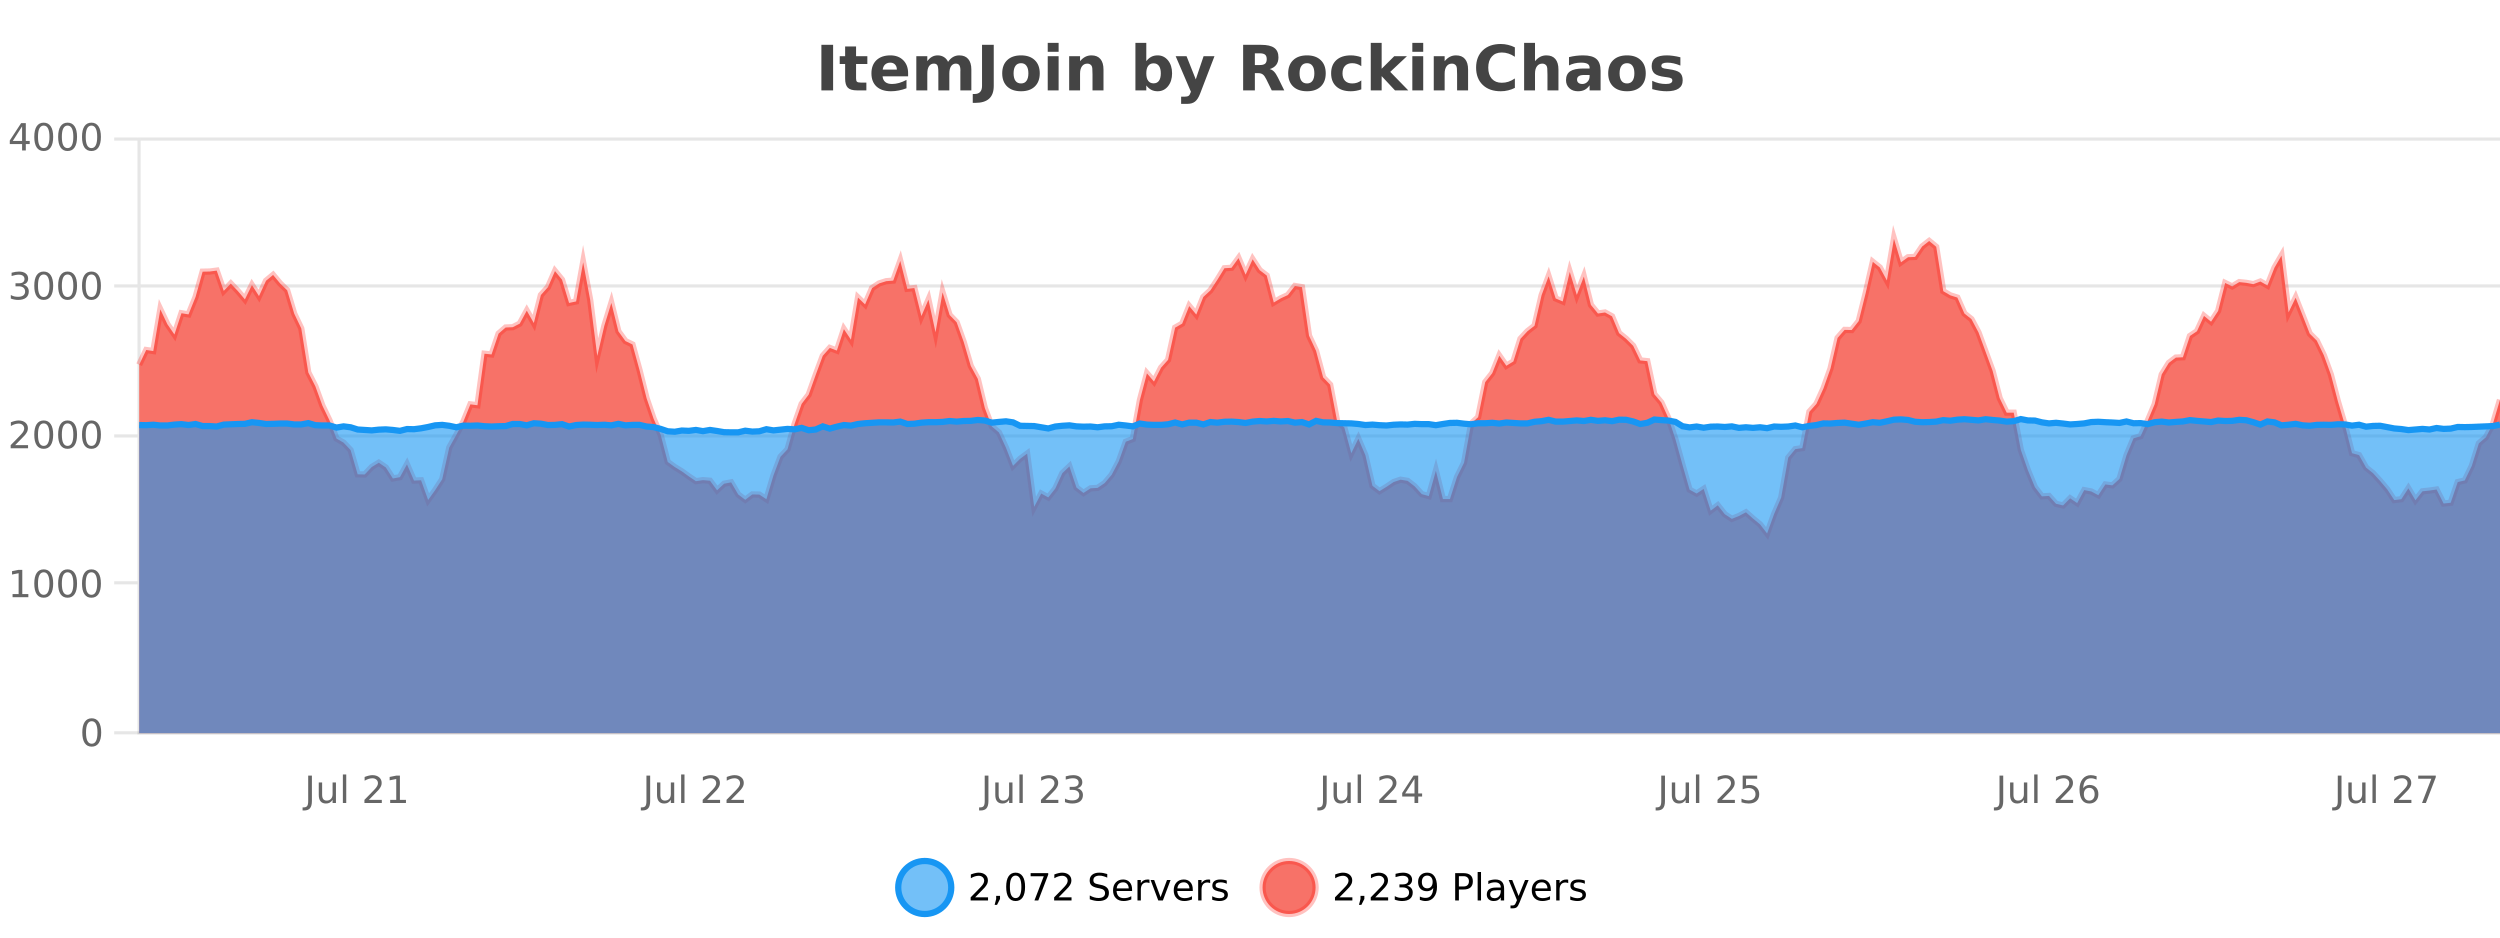 <?xml version="1.0" encoding="UTF-8"?>
<svg xmlns="http://www.w3.org/2000/svg" xmlns:xlink="http://www.w3.org/1999/xlink" width="800pt" height="300pt" viewBox="0 0 800 300" version="1.1">
<defs>
<clipPath id="clip1">
  <path d="M 259 263 L 333 263 L 333 300 L 259 300 Z M 259 263 "/>
</clipPath>
<clipPath id="clip2">
  <path d="M 375 263 L 450 263 L 450 300 L 375 300 Z M 375 263 "/>
</clipPath>
<clipPath id="clip3">
  <path d="M 44.539 76 L 800 76 L 800 234.602 L 44.539 234.602 Z M 44.539 76 "/>
</clipPath>
<clipPath id="clip4">
  <path d="M 43.539 48 L 800 48 L 800 199 L 43.539 199 Z M 43.539 48 "/>
</clipPath>
<clipPath id="clip5">
  <path d="M 44.539 134 L 800 134 L 800 234.602 L 44.539 234.602 Z M 44.539 134 "/>
</clipPath>
<clipPath id="clip6">
  <path d="M 43.539 105 L 800 105 L 800 167 L 43.539 167 Z M 43.539 105 "/>
</clipPath>
</defs>
<g id="surface4087771">
<rect x="0" y="0" width="800" height="300" style="fill:rgb(100%,100%,100%);fill-opacity:1;stroke:none;"/>
<path style="fill:none;stroke-width:1;stroke-linecap:butt;stroke-linejoin:miter;stroke:rgb(0%,0%,0%);stroke-opacity:0.098;stroke-miterlimit:10;" d="M 45 234.5 L 800 234.5 "/>
<path style="fill:none;stroke-width:1;stroke-linecap:butt;stroke-linejoin:miter;stroke:rgb(0%,0%,0%);stroke-opacity:0.098;stroke-miterlimit:10;" d="M 36.539 234.5 L 44 234.5 "/>
<path style="fill:none;stroke-width:1;stroke-linecap:butt;stroke-linejoin:miter;stroke:rgb(0%,0%,0%);stroke-opacity:0.098;stroke-miterlimit:10;" d="M 45 186.5 L 800 186.5 "/>
<path style="fill:none;stroke-width:1;stroke-linecap:butt;stroke-linejoin:miter;stroke:rgb(0%,0%,0%);stroke-opacity:0.098;stroke-miterlimit:10;" d="M 36.539 186.5 L 44 186.5 "/>
<path style="fill:none;stroke-width:1;stroke-linecap:butt;stroke-linejoin:miter;stroke:rgb(0%,0%,0%);stroke-opacity:0.098;stroke-miterlimit:10;" d="M 45 139.5 L 800 139.5 "/>
<path style="fill:none;stroke-width:1;stroke-linecap:butt;stroke-linejoin:miter;stroke:rgb(0%,0%,0%);stroke-opacity:0.098;stroke-miterlimit:10;" d="M 36.539 139.5 L 44 139.5 "/>
<path style="fill:none;stroke-width:1;stroke-linecap:butt;stroke-linejoin:miter;stroke:rgb(0%,0%,0%);stroke-opacity:0.098;stroke-miterlimit:10;" d="M 45 91.5 L 800 91.5 "/>
<path style="fill:none;stroke-width:1;stroke-linecap:butt;stroke-linejoin:miter;stroke:rgb(0%,0%,0%);stroke-opacity:0.098;stroke-miterlimit:10;" d="M 36.539 91.5 L 44 91.5 "/>
<path style="fill:none;stroke-width:1;stroke-linecap:butt;stroke-linejoin:miter;stroke:rgb(0%,0%,0%);stroke-opacity:0.098;stroke-miterlimit:10;" d="M 45 44.5 L 800 44.5 "/>
<path style="fill:none;stroke-width:1;stroke-linecap:butt;stroke-linejoin:miter;stroke:rgb(0%,0%,0%);stroke-opacity:0.098;stroke-miterlimit:10;" d="M 36.539 44.5 L 44 44.5 "/>
<path style=" stroke:none;fill-rule:nonzero;fill:rgb(9.02%,58.824%,95.294%);fill-opacity:0.6;" d="M 304.402 284 C 304.402 288.688 300.605 292.484 295.918 292.484 C 291.234 292.484 287.434 288.688 287.434 284 C 287.434 279.312 291.234 275.516 295.918 275.516 C 300.605 275.516 304.402 279.312 304.402 284 Z M 304.402 284 "/>
<g clip-path="url(#clip1)" clip-rule="nonzero">
<path style="fill:none;stroke-width:2;stroke-linecap:butt;stroke-linejoin:miter;stroke:rgb(9.02%,58.824%,95.294%);stroke-opacity:1;stroke-miterlimit:10;" d="M 304.402 284 C 304.402 288.688 300.605 292.484 295.918 292.484 C 291.234 292.484 287.434 288.688 287.434 284 C 287.434 279.312 291.234 275.516 295.918 275.516 C 300.605 275.516 304.402 279.312 304.402 284 Z M 304.402 284 "/>
</g>
<path style=" stroke:none;fill-rule:nonzero;fill:rgb(0%,0%,0%);fill-opacity:1;" d="M 312.031 287.156 L 316.172 287.156 L 316.172 288.156 L 310.609 288.156 L 310.609 287.156 C 311.055 286.699 311.664 286.078 312.438 285.297 C 313.219 284.508 313.707 283.996 313.906 283.766 C 314.289 283.352 314.555 282.996 314.703 282.703 C 314.859 282.402 314.938 282.109 314.938 281.828 C 314.938 281.359 314.77 280.98 314.438 280.688 C 314.113 280.398 313.691 280.25 313.172 280.25 C 312.797 280.25 312.398 280.312 311.984 280.438 C 311.578 280.562 311.141 280.762 310.672 281.031 L 310.672 279.828 C 311.148 279.641 311.594 279.5 312 279.406 C 312.414 279.305 312.797 279.25 313.141 279.25 C 314.047 279.25 314.77 279.48 315.312 279.938 C 315.852 280.387 316.125 280.992 316.125 281.75 C 316.125 282.105 316.055 282.445 315.922 282.766 C 315.785 283.09 315.539 283.469 315.188 283.906 C 315.082 284.023 314.77 284.352 314.25 284.891 C 313.727 285.434 312.988 286.188 312.031 287.156 Z M 318.773 286.672 L 320.008 286.672 L 320.008 287.672 L 319.055 289.547 L 318.289 289.547 L 318.773 287.672 Z M 324.992 280.188 C 324.387 280.188 323.93 280.492 323.617 281.094 C 323.312 281.688 323.164 282.59 323.164 283.797 C 323.164 284.996 323.312 285.898 323.617 286.5 C 323.93 287.094 324.387 287.391 324.992 287.391 C 325.605 287.391 326.062 287.094 326.367 286.5 C 326.68 285.898 326.836 284.996 326.836 283.797 C 326.836 282.59 326.68 281.688 326.367 281.094 C 326.062 280.492 325.605 280.188 324.992 280.188 Z M 324.992 279.25 C 325.969 279.25 326.719 279.641 327.242 280.422 C 327.762 281.195 328.023 282.32 328.023 283.797 C 328.023 285.266 327.762 286.391 327.242 287.172 C 326.719 287.945 325.969 288.328 324.992 288.328 C 324.012 288.328 323.262 287.945 322.742 287.172 C 322.23 286.391 321.977 285.266 321.977 283.797 C 321.977 282.32 322.23 281.195 322.742 280.422 C 323.262 279.641 324.012 279.25 324.992 279.25 Z M 329.801 279.406 L 335.426 279.406 L 335.426 279.906 L 332.254 288.156 L 331.02 288.156 L 334.004 280.406 L 329.801 280.406 Z M 338.75 287.156 L 342.891 287.156 L 342.891 288.156 L 337.328 288.156 L 337.328 287.156 C 337.773 286.699 338.383 286.078 339.156 285.297 C 339.938 284.508 340.426 283.996 340.625 283.766 C 341.008 283.352 341.273 282.996 341.422 282.703 C 341.578 282.402 341.656 282.109 341.656 281.828 C 341.656 281.359 341.488 280.98 341.156 280.688 C 340.832 280.398 340.41 280.25 339.891 280.25 C 339.516 280.25 339.117 280.312 338.703 280.438 C 338.297 280.562 337.859 280.762 337.391 281.031 L 337.391 279.828 C 337.867 279.641 338.312 279.5 338.719 279.406 C 339.133 279.305 339.516 279.25 339.859 279.25 C 340.766 279.25 341.488 279.48 342.031 279.938 C 342.57 280.387 342.844 280.992 342.844 281.75 C 342.844 282.105 342.773 282.445 342.641 282.766 C 342.504 283.09 342.258 283.469 341.906 283.906 C 341.801 284.023 341.488 284.352 340.969 284.891 C 340.445 285.434 339.707 286.188 338.75 287.156 Z M 354.32 279.688 L 354.32 280.844 C 353.871 280.637 353.445 280.48 353.039 280.375 C 352.641 280.262 352.262 280.203 351.898 280.203 C 351.25 280.203 350.75 280.328 350.398 280.578 C 350.055 280.828 349.883 281.188 349.883 281.656 C 349.883 282.043 349.996 282.336 350.227 282.531 C 350.453 282.73 350.898 282.887 351.555 283 L 352.258 283.156 C 353.141 283.324 353.793 283.621 354.211 284.047 C 354.637 284.465 354.852 285.027 354.852 285.734 C 354.852 286.59 354.562 287.234 353.992 287.672 C 353.43 288.109 352.594 288.328 351.492 288.328 C 351.086 288.328 350.648 288.281 350.18 288.188 C 349.711 288.094 349.227 287.953 348.727 287.766 L 348.727 286.547 C 349.203 286.82 349.672 287.023 350.133 287.156 C 350.602 287.293 351.055 287.359 351.492 287.359 C 352.168 287.359 352.688 287.23 353.055 286.969 C 353.43 286.699 353.617 286.32 353.617 285.828 C 353.617 285.402 353.48 285.07 353.211 284.828 C 352.949 284.578 352.516 284.398 351.914 284.281 L 351.195 284.141 C 350.309 283.965 349.668 283.688 349.273 283.312 C 348.887 282.938 348.695 282.418 348.695 281.75 C 348.695 280.969 348.965 280.359 349.508 279.922 C 350.047 279.477 350.797 279.25 351.758 279.25 C 352.172 279.25 352.59 279.289 353.008 279.359 C 353.434 279.434 353.871 279.543 354.32 279.688 Z M 362.266 284.609 L 362.266 285.125 L 357.297 285.125 C 357.348 285.875 357.57 286.445 357.969 286.828 C 358.375 287.215 358.93 287.406 359.641 287.406 C 360.055 287.406 360.457 287.359 360.844 287.266 C 361.238 287.164 361.629 287.008 362.016 286.797 L 362.016 287.828 C 361.617 287.984 361.219 288.105 360.812 288.188 C 360.406 288.281 359.992 288.328 359.578 288.328 C 358.535 288.328 357.707 288.027 357.094 287.422 C 356.477 286.809 356.172 285.98 356.172 284.938 C 356.172 283.867 356.461 283.016 357.047 282.391 C 357.629 281.758 358.41 281.438 359.391 281.438 C 360.273 281.438 360.973 281.727 361.484 282.297 C 362.004 282.859 362.266 283.633 362.266 284.609 Z M 361.188 284.281 C 361.176 283.699 361.008 283.23 360.688 282.875 C 360.363 282.523 359.938 282.344 359.406 282.344 C 358.801 282.344 358.316 282.516 357.953 282.859 C 357.598 283.203 357.395 283.684 357.344 284.297 Z M 367.836 282.594 C 367.711 282.531 367.574 282.484 367.43 282.453 C 367.293 282.414 367.137 282.391 366.961 282.391 C 366.355 282.391 365.887 282.59 365.555 282.984 C 365.23 283.383 365.07 283.953 365.07 284.703 L 365.07 288.156 L 363.992 288.156 L 363.992 281.594 L 365.07 281.594 L 365.07 282.609 C 365.297 282.215 365.594 281.922 365.961 281.734 C 366.324 281.539 366.766 281.438 367.289 281.438 C 367.359 281.438 367.438 281.445 367.523 281.453 C 367.617 281.465 367.715 281.48 367.82 281.5 Z M 368.195 281.594 L 369.336 281.594 L 371.383 287.094 L 373.445 281.594 L 374.586 281.594 L 372.117 288.156 L 370.648 288.156 Z M 381.688 284.609 L 381.688 285.125 L 376.719 285.125 C 376.77 285.875 376.992 286.445 377.391 286.828 C 377.797 287.215 378.352 287.406 379.062 287.406 C 379.477 287.406 379.879 287.359 380.266 287.266 C 380.66 287.164 381.051 287.008 381.438 286.797 L 381.438 287.828 C 381.039 287.984 380.641 288.105 380.234 288.188 C 379.828 288.281 379.414 288.328 379 288.328 C 377.957 288.328 377.129 288.027 376.516 287.422 C 375.898 286.809 375.594 285.98 375.594 284.938 C 375.594 283.867 375.883 283.016 376.469 282.391 C 377.051 281.758 377.832 281.438 378.812 281.438 C 379.695 281.438 380.395 281.727 380.906 282.297 C 381.426 282.859 381.688 283.633 381.688 284.609 Z M 380.609 284.281 C 380.598 283.699 380.43 283.23 380.109 282.875 C 379.785 282.523 379.359 282.344 378.828 282.344 C 378.223 282.344 377.738 282.516 377.375 282.859 C 377.02 283.203 376.816 283.684 376.766 284.297 Z M 387.258 282.594 C 387.133 282.531 386.996 282.484 386.852 282.453 C 386.715 282.414 386.559 282.391 386.383 282.391 C 385.777 282.391 385.309 282.59 384.977 282.984 C 384.652 283.383 384.492 283.953 384.492 284.703 L 384.492 288.156 L 383.414 288.156 L 383.414 281.594 L 384.492 281.594 L 384.492 282.609 C 384.719 282.215 385.016 281.922 385.383 281.734 C 385.746 281.539 386.188 281.438 386.711 281.438 C 386.781 281.438 386.859 281.445 386.945 281.453 C 387.039 281.465 387.137 281.48 387.242 281.5 Z M 392.562 281.781 L 392.562 282.812 C 392.258 282.656 391.941 282.543 391.609 282.469 C 391.285 282.387 390.945 282.344 390.594 282.344 C 390.062 282.344 389.66 282.43 389.391 282.594 C 389.117 282.75 388.984 282.996 388.984 283.328 C 388.984 283.578 389.078 283.777 389.266 283.922 C 389.461 284.059 389.852 284.188 390.438 284.312 L 390.797 284.406 C 391.566 284.562 392.113 284.793 392.438 285.094 C 392.758 285.398 392.922 285.812 392.922 286.344 C 392.922 286.961 392.676 287.445 392.188 287.797 C 391.707 288.152 391.047 288.328 390.203 288.328 C 389.848 288.328 389.477 288.289 389.094 288.219 C 388.719 288.156 388.32 288.059 387.906 287.922 L 387.906 286.797 C 388.301 287.008 388.691 287.164 389.078 287.266 C 389.461 287.371 389.848 287.422 390.234 287.422 C 390.734 287.422 391.117 287.34 391.391 287.172 C 391.672 286.996 391.812 286.746 391.812 286.422 C 391.812 286.133 391.711 285.906 391.516 285.75 C 391.316 285.594 390.883 285.445 390.219 285.297 L 389.844 285.219 C 389.176 285.074 388.691 284.855 388.391 284.562 C 388.098 284.273 387.953 283.875 387.953 283.375 C 387.953 282.75 388.172 282.273 388.609 281.938 C 389.047 281.605 389.664 281.438 390.469 281.438 C 390.863 281.438 391.238 281.469 391.594 281.531 C 391.945 281.586 392.27 281.668 392.562 281.781 Z M 305.918 277.016 "/>
<path style=" stroke:none;fill-rule:nonzero;fill:rgb(96.863%,44.706%,40.784%);fill-opacity:1;" d="M 420.988 284 C 420.988 288.688 417.191 292.484 412.504 292.484 C 407.82 292.484 404.02 288.688 404.02 284 C 404.02 279.312 407.82 275.516 412.504 275.516 C 417.191 275.516 420.988 279.312 420.988 284 Z M 420.988 284 "/>
<g clip-path="url(#clip2)" clip-rule="nonzero">
<path style="fill:none;stroke-width:2;stroke-linecap:butt;stroke-linejoin:miter;stroke:rgb(100%,4.706%,0%);stroke-opacity:0.247;stroke-miterlimit:10;" d="M 420.988 284 C 420.988 288.688 417.191 292.484 412.504 292.484 C 407.82 292.484 404.02 288.688 404.02 284 C 404.02 279.312 407.82 275.516 412.504 275.516 C 417.191 275.516 420.988 279.312 420.988 284 Z M 420.988 284 "/>
</g>
<path style=" stroke:none;fill-rule:nonzero;fill:rgb(0%,0%,0%);fill-opacity:1;" d="M 428.617 287.156 L 432.758 287.156 L 432.758 288.156 L 427.195 288.156 L 427.195 287.156 C 427.641 286.699 428.25 286.078 429.023 285.297 C 429.805 284.508 430.293 283.996 430.492 283.766 C 430.875 283.352 431.141 282.996 431.289 282.703 C 431.445 282.402 431.523 282.109 431.523 281.828 C 431.523 281.359 431.355 280.98 431.023 280.688 C 430.699 280.398 430.277 280.25 429.758 280.25 C 429.383 280.25 428.984 280.312 428.57 280.438 C 428.164 280.562 427.727 280.762 427.258 281.031 L 427.258 279.828 C 427.734 279.641 428.18 279.5 428.586 279.406 C 429 279.305 429.383 279.25 429.727 279.25 C 430.633 279.25 431.355 279.48 431.898 279.938 C 432.438 280.387 432.711 280.992 432.711 281.75 C 432.711 282.105 432.641 282.445 432.508 282.766 C 432.371 283.09 432.125 283.469 431.773 283.906 C 431.668 284.023 431.355 284.352 430.836 284.891 C 430.312 285.434 429.574 286.188 428.617 287.156 Z M 435.359 286.672 L 436.594 286.672 L 436.594 287.672 L 435.641 289.547 L 434.875 289.547 L 435.359 287.672 Z M 440.062 287.156 L 444.203 287.156 L 444.203 288.156 L 438.641 288.156 L 438.641 287.156 C 439.086 286.699 439.695 286.078 440.469 285.297 C 441.25 284.508 441.738 283.996 441.938 283.766 C 442.32 283.352 442.586 282.996 442.734 282.703 C 442.891 282.402 442.969 282.109 442.969 281.828 C 442.969 281.359 442.801 280.98 442.469 280.688 C 442.145 280.398 441.723 280.25 441.203 280.25 C 440.828 280.25 440.43 280.312 440.016 280.438 C 439.609 280.562 439.172 280.762 438.703 281.031 L 438.703 279.828 C 439.18 279.641 439.625 279.5 440.031 279.406 C 440.445 279.305 440.828 279.25 441.172 279.25 C 442.078 279.25 442.801 279.48 443.344 279.938 C 443.883 280.387 444.156 280.992 444.156 281.75 C 444.156 282.105 444.086 282.445 443.953 282.766 C 443.816 283.09 443.57 283.469 443.219 283.906 C 443.113 284.023 442.801 284.352 442.281 284.891 C 441.758 285.434 441.02 286.188 440.062 287.156 Z M 450.277 283.438 C 450.84 283.562 451.277 283.82 451.59 284.203 C 451.91 284.578 452.074 285.047 452.074 285.609 C 452.074 286.477 451.777 287.148 451.184 287.625 C 450.59 288.094 449.746 288.328 448.652 288.328 C 448.285 288.328 447.906 288.289 447.512 288.219 C 447.125 288.148 446.73 288.039 446.324 287.891 L 446.324 286.75 C 446.645 286.938 447 287.086 447.387 287.188 C 447.781 287.281 448.191 287.328 448.621 287.328 C 449.359 287.328 449.922 287.184 450.309 286.891 C 450.703 286.602 450.902 286.172 450.902 285.609 C 450.902 285.102 450.719 284.699 450.355 284.406 C 449.988 284.117 449.488 283.969 448.855 283.969 L 447.824 283.969 L 447.824 283 L 448.902 283 C 449.473 283 449.918 282.887 450.23 282.656 C 450.543 282.418 450.699 282.078 450.699 281.641 C 450.699 281.195 450.535 280.852 450.215 280.609 C 449.902 280.371 449.449 280.25 448.855 280.25 C 448.52 280.25 448.168 280.289 447.793 280.359 C 447.426 280.422 447.02 280.527 446.574 280.672 L 446.574 279.625 C 447.031 279.5 447.453 279.406 447.84 279.344 C 448.234 279.281 448.605 279.25 448.949 279.25 C 449.855 279.25 450.566 279.453 451.09 279.859 C 451.609 280.266 451.871 280.82 451.871 281.516 C 451.871 282.008 451.73 282.418 451.449 282.75 C 451.176 283.086 450.785 283.312 450.277 283.438 Z M 454.352 287.969 L 454.352 286.891 C 454.652 287.039 454.953 287.148 455.258 287.219 C 455.559 287.293 455.859 287.328 456.164 287.328 C 456.945 287.328 457.539 287.07 457.945 286.547 C 458.359 286.016 458.594 285.215 458.648 284.141 C 458.43 284.484 458.141 284.746 457.789 284.922 C 457.445 285.102 457.059 285.188 456.633 285.188 C 455.758 285.188 455.062 284.93 454.555 284.406 C 454.043 283.875 453.789 283.148 453.789 282.219 C 453.789 281.324 454.055 280.605 454.586 280.062 C 455.117 279.523 455.824 279.25 456.711 279.25 C 457.719 279.25 458.492 279.641 459.023 280.422 C 459.562 281.195 459.836 282.32 459.836 283.797 C 459.836 285.172 459.508 286.273 458.852 287.094 C 458.195 287.918 457.312 288.328 456.211 288.328 C 455.906 288.328 455.605 288.297 455.305 288.234 C 455 288.18 454.684 288.094 454.352 287.969 Z M 456.711 284.266 C 457.242 284.266 457.664 284.086 457.977 283.719 C 458.289 283.355 458.445 282.855 458.445 282.219 C 458.445 281.594 458.289 281.102 457.977 280.734 C 457.664 280.371 457.242 280.188 456.711 280.188 C 456.18 280.188 455.758 280.371 455.445 280.734 C 455.141 281.102 454.992 281.594 454.992 282.219 C 454.992 282.855 455.141 283.355 455.445 283.719 C 455.758 284.086 456.18 284.266 456.711 284.266 Z M 466.844 280.375 L 466.844 283.672 L 468.328 283.672 C 468.879 283.672 469.305 283.531 469.609 283.25 C 469.91 282.961 470.062 282.547 470.062 282.016 C 470.062 281.496 469.91 281.094 469.609 280.812 C 469.305 280.523 468.879 280.375 468.328 280.375 Z M 465.656 279.406 L 468.328 279.406 C 469.316 279.406 470.062 279.633 470.562 280.078 C 471.062 280.516 471.312 281.164 471.312 282.016 C 471.312 282.883 471.062 283.539 470.562 283.984 C 470.062 284.422 469.316 284.641 468.328 284.641 L 466.844 284.641 L 466.844 288.156 L 465.656 288.156 Z M 472.848 279.031 L 473.926 279.031 L 473.926 288.156 L 472.848 288.156 Z M 479.164 284.859 C 478.297 284.859 477.695 284.961 477.352 285.156 C 477.016 285.355 476.852 285.695 476.852 286.172 C 476.852 286.559 476.977 286.867 477.227 287.094 C 477.484 287.312 477.828 287.422 478.258 287.422 C 478.859 287.422 479.34 287.215 479.695 286.797 C 480.059 286.371 480.242 285.805 480.242 285.094 L 480.242 284.859 Z M 481.32 284.406 L 481.32 288.156 L 480.242 288.156 L 480.242 287.156 C 479.992 287.555 479.684 287.852 479.32 288.047 C 478.953 288.234 478.508 288.328 477.977 288.328 C 477.297 288.328 476.762 288.141 476.367 287.766 C 475.969 287.383 475.773 286.875 475.773 286.25 C 475.773 285.512 476.016 284.953 476.508 284.578 C 477.008 284.203 477.746 284.016 478.727 284.016 L 480.242 284.016 L 480.242 283.906 C 480.242 283.406 480.074 283.023 479.742 282.75 C 479.418 282.48 478.965 282.344 478.383 282.344 C 478.008 282.344 477.637 282.391 477.273 282.484 C 476.918 282.578 476.578 282.715 476.258 282.891 L 476.258 281.891 C 476.652 281.734 477.031 281.621 477.398 281.547 C 477.773 281.477 478.137 281.438 478.492 281.438 C 479.438 281.438 480.148 281.684 480.617 282.172 C 481.086 282.664 481.32 283.406 481.32 284.406 Z M 486.27 288.766 C 485.965 289.547 485.668 290.055 485.379 290.297 C 485.086 290.535 484.699 290.656 484.223 290.656 L 483.363 290.656 L 483.363 289.75 L 483.988 289.75 C 484.289 289.75 484.52 289.676 484.676 289.531 C 484.84 289.395 485.023 289.066 485.223 288.547 L 485.426 288.047 L 482.77 281.594 L 483.91 281.594 L 485.957 286.719 L 488.02 281.594 L 489.16 281.594 Z M 496.262 284.609 L 496.262 285.125 L 491.293 285.125 C 491.344 285.875 491.566 286.445 491.965 286.828 C 492.371 287.215 492.926 287.406 493.637 287.406 C 494.051 287.406 494.453 287.359 494.84 287.266 C 495.234 287.164 495.625 287.008 496.012 286.797 L 496.012 287.828 C 495.613 287.984 495.215 288.105 494.809 288.188 C 494.402 288.281 493.988 288.328 493.574 288.328 C 492.531 288.328 491.703 288.027 491.09 287.422 C 490.473 286.809 490.168 285.98 490.168 284.938 C 490.168 283.867 490.457 283.016 491.043 282.391 C 491.625 281.758 492.406 281.438 493.387 281.438 C 494.27 281.438 494.969 281.727 495.48 282.297 C 496 282.859 496.262 283.633 496.262 284.609 Z M 495.184 284.281 C 495.172 283.699 495.004 283.23 494.684 282.875 C 494.359 282.523 493.934 282.344 493.402 282.344 C 492.797 282.344 492.312 282.516 491.949 282.859 C 491.594 283.203 491.391 283.684 491.34 284.297 Z M 501.832 282.594 C 501.707 282.531 501.57 282.484 501.426 282.453 C 501.289 282.414 501.133 282.391 500.957 282.391 C 500.352 282.391 499.883 282.59 499.551 282.984 C 499.227 283.383 499.066 283.953 499.066 284.703 L 499.066 288.156 L 497.988 288.156 L 497.988 281.594 L 499.066 281.594 L 499.066 282.609 C 499.293 282.215 499.59 281.922 499.957 281.734 C 500.32 281.539 500.762 281.438 501.285 281.438 C 501.355 281.438 501.434 281.445 501.52 281.453 C 501.613 281.465 501.711 281.48 501.816 281.5 Z M 507.141 281.781 L 507.141 282.812 C 506.836 282.656 506.52 282.543 506.188 282.469 C 505.863 282.387 505.523 282.344 505.172 282.344 C 504.641 282.344 504.238 282.43 503.969 282.594 C 503.695 282.75 503.562 282.996 503.562 283.328 C 503.562 283.578 503.656 283.777 503.844 283.922 C 504.039 284.059 504.43 284.188 505.016 284.312 L 505.375 284.406 C 506.145 284.562 506.691 284.793 507.016 285.094 C 507.336 285.398 507.5 285.812 507.5 286.344 C 507.5 286.961 507.254 287.445 506.766 287.797 C 506.285 288.152 505.625 288.328 504.781 288.328 C 504.426 288.328 504.055 288.289 503.672 288.219 C 503.297 288.156 502.898 288.059 502.484 287.922 L 502.484 286.797 C 502.879 287.008 503.27 287.164 503.656 287.266 C 504.039 287.371 504.426 287.422 504.812 287.422 C 505.312 287.422 505.695 287.34 505.969 287.172 C 506.25 286.996 506.391 286.746 506.391 286.422 C 506.391 286.133 506.289 285.906 506.094 285.75 C 505.895 285.594 505.461 285.445 504.797 285.297 L 504.422 285.219 C 503.754 285.074 503.27 284.855 502.969 284.562 C 502.676 284.273 502.531 283.875 502.531 283.375 C 502.531 282.75 502.75 282.273 503.188 281.938 C 503.625 281.605 504.242 281.438 505.047 281.438 C 505.441 281.438 505.816 281.469 506.172 281.531 C 506.523 281.586 506.848 281.668 507.141 281.781 Z M 422.504 277.016 "/>
<path style=" stroke:none;fill-rule:nonzero;fill:rgb(26.667%,26.667%,26.667%);fill-opacity:1;" d="M 262.844 14.344 L 266.594 14.344 L 266.594 28.922 L 262.844 28.922 Z M 273.941 14.875 L 273.941 17.984 L 277.551 17.984 L 277.551 20.484 L 273.941 20.484 L 273.941 25.125 C 273.941 25.637 274.039 25.98 274.238 26.156 C 274.445 26.336 274.848 26.422 275.441 26.422 L 277.238 26.422 L 277.238 28.922 L 274.238 28.922 C 272.863 28.922 271.883 28.637 271.301 28.062 C 270.727 27.48 270.441 26.5 270.441 25.125 L 270.441 20.484 L 268.707 20.484 L 268.707 17.984 L 270.441 17.984 L 270.441 14.875 Z M 290.594 23.422 L 290.594 24.422 L 282.422 24.422 C 282.504 25.246 282.801 25.859 283.312 26.266 C 283.82 26.672 284.531 26.875 285.438 26.875 C 286.176 26.875 286.93 26.766 287.703 26.547 C 288.473 26.328 289.266 26 290.078 25.562 L 290.078 28.25 C 289.254 28.562 288.426 28.797 287.594 28.953 C 286.77 29.117 285.945 29.203 285.125 29.203 C 283.145 29.203 281.602 28.703 280.5 27.703 C 279.406 26.695 278.859 25.281 278.859 23.469 C 278.859 21.68 279.395 20.273 280.469 19.25 C 281.551 18.23 283.035 17.719 284.922 17.719 C 286.641 17.719 288.016 18.242 289.047 19.281 C 290.078 20.312 290.594 21.695 290.594 23.422 Z M 287 22.266 C 287 21.602 286.805 21.062 286.422 20.656 C 286.035 20.25 285.531 20.047 284.906 20.047 C 284.227 20.047 283.676 20.242 283.25 20.625 C 282.832 21 282.57 21.547 282.469 22.266 Z M 303.379 19.797 C 303.824 19.121 304.352 18.605 304.957 18.25 C 305.57 17.898 306.242 17.719 306.973 17.719 C 308.223 17.719 309.176 18.109 309.832 18.891 C 310.496 19.664 310.832 20.789 310.832 22.266 L 310.832 28.922 L 307.316 28.922 L 307.316 23.219 C 307.316 23.137 307.316 23.047 307.316 22.953 C 307.324 22.859 307.332 22.73 307.332 22.562 C 307.332 21.793 307.215 21.234 306.988 20.891 C 306.758 20.539 306.387 20.359 305.879 20.359 C 305.223 20.359 304.711 20.637 304.348 21.188 C 303.98 21.73 303.793 22.516 303.785 23.547 L 303.785 28.922 L 300.27 28.922 L 300.27 23.219 C 300.27 22.012 300.164 21.234 299.957 20.891 C 299.746 20.539 299.379 20.359 298.848 20.359 C 298.168 20.359 297.648 20.637 297.285 21.188 C 296.918 21.73 296.738 22.516 296.738 23.547 L 296.738 28.922 L 293.223 28.922 L 293.223 17.984 L 296.738 17.984 L 296.738 19.578 C 297.176 18.965 297.668 18.5 298.223 18.188 C 298.773 17.875 299.387 17.719 300.066 17.719 C 300.816 17.719 301.48 17.902 302.066 18.266 C 302.648 18.633 303.086 19.141 303.379 19.797 Z M 314.25 14.344 L 318 14.344 L 318 27.5 C 318 29.32 317.504 30.68 316.516 31.578 C 315.535 32.473 314.047 32.922 312.047 32.922 L 311.281 32.922 L 311.281 30.078 L 311.875 30.078 C 312.656 30.078 313.242 29.859 313.641 29.422 C 314.047 28.992 314.25 28.355 314.25 27.5 Z M 326.738 20.219 C 325.957 20.219 325.363 20.5 324.957 21.062 C 324.551 21.617 324.348 22.418 324.348 23.469 C 324.348 24.512 324.551 25.312 324.957 25.875 C 325.363 26.43 325.957 26.703 326.738 26.703 C 327.496 26.703 328.074 26.43 328.473 25.875 C 328.879 25.312 329.082 24.512 329.082 23.469 C 329.082 22.418 328.879 21.617 328.473 21.062 C 328.074 20.5 327.496 20.219 326.738 20.219 Z M 326.738 17.719 C 328.613 17.719 330.074 18.23 331.129 19.25 C 332.191 20.262 332.723 21.668 332.723 23.469 C 332.723 25.262 332.191 26.668 331.129 27.688 C 330.074 28.699 328.613 29.203 326.738 29.203 C 324.84 29.203 323.363 28.699 322.301 27.688 C 321.238 26.668 320.707 25.262 320.707 23.469 C 320.707 21.668 321.238 20.262 322.301 19.25 C 323.363 18.23 324.84 17.719 326.738 17.719 Z M 335.273 17.984 L 338.758 17.984 L 338.758 28.922 L 335.273 28.922 Z M 335.273 13.719 L 338.758 13.719 L 338.758 16.578 L 335.273 16.578 Z M 353.117 22.266 L 353.117 28.922 L 349.602 28.922 L 349.602 23.828 C 349.602 22.883 349.578 22.23 349.539 21.875 C 349.496 21.512 349.422 21.246 349.32 21.078 C 349.184 20.852 348.996 20.672 348.758 20.547 C 348.527 20.422 348.262 20.359 347.961 20.359 C 347.23 20.359 346.656 20.641 346.242 21.203 C 345.824 21.766 345.617 22.547 345.617 23.547 L 345.617 28.922 L 342.133 28.922 L 342.133 17.984 L 345.617 17.984 L 345.617 19.578 C 346.148 18.945 346.711 18.477 347.305 18.172 C 347.898 17.871 348.547 17.719 349.258 17.719 C 350.527 17.719 351.484 18.109 352.133 18.891 C 352.789 19.664 353.117 20.789 353.117 22.266 Z M 369.145 26.672 C 369.895 26.672 370.465 26.402 370.863 25.859 C 371.258 25.309 371.457 24.512 371.457 23.469 C 371.457 22.43 371.258 21.637 370.863 21.094 C 370.465 20.543 369.895 20.266 369.145 20.266 C 368.395 20.266 367.816 20.543 367.41 21.094 C 367.012 21.637 366.816 22.43 366.816 23.469 C 366.816 24.5 367.012 25.293 367.41 25.844 C 367.816 26.398 368.395 26.672 369.145 26.672 Z M 366.816 19.578 C 367.305 18.945 367.84 18.477 368.426 18.172 C 369.008 17.871 369.68 17.719 370.441 17.719 C 371.793 17.719 372.902 18.258 373.77 19.328 C 374.633 20.402 375.066 21.781 375.066 23.469 C 375.066 25.148 374.633 26.523 373.77 27.594 C 372.902 28.668 371.793 29.203 370.441 29.203 C 369.68 29.203 369.008 29.051 368.426 28.75 C 367.84 28.449 367.305 27.98 366.816 27.344 L 366.816 28.922 L 363.332 28.922 L 363.332 13.719 L 366.816 13.719 Z M 376.211 17.984 L 379.695 17.984 L 382.648 25.406 L 385.148 17.984 L 388.633 17.984 L 384.039 29.953 C 383.578 31.172 383.039 32.02 382.414 32.5 C 381.797 32.988 380.992 33.234 379.992 33.234 L 377.961 33.234 L 377.961 30.938 L 379.055 30.938 C 379.648 30.938 380.078 30.844 380.352 30.656 C 380.621 30.469 380.828 30.129 380.977 29.641 L 381.086 29.344 Z M 403.133 20.812 C 403.922 20.812 404.492 20.668 404.836 20.375 C 405.18 20.074 405.352 19.59 405.352 18.922 C 405.352 18.258 405.18 17.781 404.836 17.5 C 404.492 17.211 403.922 17.062 403.133 17.062 L 401.555 17.062 L 401.555 20.812 Z M 401.555 23.406 L 401.555 28.922 L 397.805 28.922 L 397.805 14.344 L 403.539 14.344 C 405.453 14.344 406.859 14.668 407.758 15.312 C 408.652 15.961 409.102 16.977 409.102 18.359 C 409.102 19.328 408.867 20.125 408.398 20.75 C 407.938 21.367 407.242 21.82 406.305 22.109 C 406.812 22.227 407.273 22.492 407.68 22.906 C 408.086 23.312 408.496 23.938 408.914 24.781 L 410.961 28.922 L 406.961 28.922 L 405.18 25.297 C 404.824 24.57 404.461 24.074 404.086 23.812 C 403.719 23.543 403.23 23.406 402.617 23.406 Z M 418.25 20.219 C 417.469 20.219 416.875 20.5 416.469 21.062 C 416.062 21.617 415.859 22.418 415.859 23.469 C 415.859 24.512 416.062 25.312 416.469 25.875 C 416.875 26.43 417.469 26.703 418.25 26.703 C 419.008 26.703 419.586 26.43 419.984 25.875 C 420.391 25.312 420.594 24.512 420.594 23.469 C 420.594 22.418 420.391 21.617 419.984 21.062 C 419.586 20.5 419.008 20.219 418.25 20.219 Z M 418.25 17.719 C 420.125 17.719 421.586 18.23 422.641 19.25 C 423.703 20.262 424.234 21.668 424.234 23.469 C 424.234 25.262 423.703 26.668 422.641 27.688 C 421.586 28.699 420.125 29.203 418.25 29.203 C 416.352 29.203 414.875 28.699 413.812 27.688 C 412.75 26.668 412.219 25.262 412.219 23.469 C 412.219 21.668 412.75 20.262 413.812 19.25 C 414.875 18.23 416.352 17.719 418.25 17.719 Z M 435.617 18.328 L 435.617 21.172 C 435.148 20.852 434.672 20.609 434.195 20.453 C 433.715 20.297 433.215 20.219 432.695 20.219 C 431.727 20.219 430.965 20.508 430.414 21.078 C 429.871 21.641 429.602 22.438 429.602 23.469 C 429.602 24.492 429.871 25.289 430.414 25.859 C 430.965 26.422 431.727 26.703 432.695 26.703 C 433.246 26.703 433.766 26.625 434.258 26.469 C 434.746 26.305 435.199 26.059 435.617 25.734 L 435.617 28.594 C 435.074 28.805 434.523 28.953 433.961 29.047 C 433.398 29.148 432.828 29.203 432.258 29.203 C 430.289 29.203 428.746 28.699 427.633 27.688 C 426.516 26.68 425.961 25.273 425.961 23.469 C 425.961 21.656 426.516 20.246 427.633 19.234 C 428.746 18.227 430.289 17.719 432.258 17.719 C 432.828 17.719 433.391 17.773 433.945 17.875 C 434.508 17.969 435.062 18.121 435.617 18.328 Z M 438.645 13.719 L 442.129 13.719 L 442.129 22 L 446.16 17.984 L 450.223 17.984 L 444.879 23 L 450.645 28.922 L 446.395 28.922 L 442.129 24.359 L 442.129 28.922 L 438.645 28.922 Z M 451.945 17.984 L 455.43 17.984 L 455.43 28.922 L 451.945 28.922 Z M 451.945 13.719 L 455.43 13.719 L 455.43 16.578 L 451.945 16.578 Z M 469.785 22.266 L 469.785 28.922 L 466.27 28.922 L 466.27 23.828 C 466.27 22.883 466.246 22.23 466.207 21.875 C 466.164 21.512 466.09 21.246 465.988 21.078 C 465.852 20.852 465.664 20.672 465.426 20.547 C 465.195 20.422 464.93 20.359 464.629 20.359 C 463.898 20.359 463.324 20.641 462.91 21.203 C 462.492 21.766 462.285 22.547 462.285 23.547 L 462.285 28.922 L 458.801 28.922 L 458.801 17.984 L 462.285 17.984 L 462.285 19.578 C 462.816 18.945 463.379 18.477 463.973 18.172 C 464.566 17.871 465.215 17.719 465.926 17.719 C 467.195 17.719 468.152 18.109 468.801 18.891 C 469.457 19.664 469.785 20.789 469.785 22.266 Z M 484.758 28.125 C 484.059 28.48 483.336 28.746 482.586 28.922 C 481.844 29.109 481.062 29.203 480.242 29.203 C 477.812 29.203 475.891 28.527 474.477 27.172 C 473.059 25.809 472.352 23.965 472.352 21.641 C 472.352 19.32 473.059 17.48 474.477 16.125 C 475.891 14.762 477.812 14.078 480.242 14.078 C 481.062 14.078 481.844 14.172 482.586 14.359 C 483.336 14.539 484.059 14.805 484.758 15.156 L 484.758 18.172 C 484.059 17.703 483.371 17.359 482.695 17.141 C 482.016 16.914 481.305 16.797 480.555 16.797 C 479.211 16.797 478.152 17.23 477.383 18.094 C 476.621 18.949 476.242 20.133 476.242 21.641 C 476.242 23.152 476.621 24.34 477.383 25.203 C 478.152 26.059 479.211 26.484 480.555 26.484 C 481.305 26.484 482.016 26.375 482.695 26.156 C 483.371 25.93 484.059 25.578 484.758 25.109 Z M 498.703 22.266 L 498.703 28.922 L 495.188 28.922 L 495.188 23.844 C 495.188 22.887 495.164 22.23 495.125 21.875 C 495.082 21.512 495.008 21.246 494.906 21.078 C 494.77 20.852 494.582 20.672 494.344 20.547 C 494.113 20.422 493.848 20.359 493.547 20.359 C 492.816 20.359 492.242 20.641 491.828 21.203 C 491.41 21.766 491.203 22.547 491.203 23.547 L 491.203 28.922 L 487.719 28.922 L 487.719 13.719 L 491.203 13.719 L 491.203 19.578 C 491.734 18.945 492.297 18.477 492.891 18.172 C 493.484 17.871 494.133 17.719 494.844 17.719 C 496.113 17.719 497.07 18.109 497.719 18.891 C 498.375 19.664 498.703 20.789 498.703 22.266 Z M 506.844 24 C 506.113 24 505.566 24.125 505.203 24.375 C 504.836 24.617 504.656 24.98 504.656 25.469 C 504.656 25.906 504.801 26.25 505.094 26.5 C 505.395 26.75 505.805 26.875 506.328 26.875 C 506.984 26.875 507.535 26.641 507.984 26.172 C 508.441 25.703 508.672 25.117 508.672 24.406 L 508.672 24 Z M 512.188 22.688 L 512.188 28.922 L 508.672 28.922 L 508.672 27.297 C 508.203 27.965 507.672 28.449 507.078 28.75 C 506.492 29.051 505.781 29.203 504.938 29.203 C 503.812 29.203 502.895 28.875 502.188 28.219 C 501.477 27.555 501.125 26.695 501.125 25.641 C 501.125 24.359 501.562 23.422 502.438 22.828 C 503.32 22.227 504.711 21.922 506.609 21.922 L 508.672 21.922 L 508.672 21.641 C 508.672 21.09 508.453 20.688 508.016 20.438 C 507.578 20.18 506.895 20.047 505.969 20.047 C 505.219 20.047 504.52 20.125 503.875 20.281 C 503.227 20.43 502.629 20.648 502.078 20.938 L 502.078 18.281 C 502.828 18.094 503.578 17.953 504.328 17.859 C 505.086 17.766 505.848 17.719 506.609 17.719 C 508.578 17.719 510 18.109 510.875 18.891 C 511.75 19.664 512.188 20.93 512.188 22.688 Z M 520.656 20.219 C 519.875 20.219 519.281 20.5 518.875 21.062 C 518.469 21.617 518.266 22.418 518.266 23.469 C 518.266 24.512 518.469 25.312 518.875 25.875 C 519.281 26.43 519.875 26.703 520.656 26.703 C 521.414 26.703 521.992 26.43 522.391 25.875 C 522.797 25.312 523 24.512 523 23.469 C 523 22.418 522.797 21.617 522.391 21.062 C 521.992 20.5 521.414 20.219 520.656 20.219 Z M 520.656 17.719 C 522.531 17.719 523.992 18.23 525.047 19.25 C 526.109 20.262 526.641 21.668 526.641 23.469 C 526.641 25.262 526.109 26.668 525.047 27.688 C 523.992 28.699 522.531 29.203 520.656 29.203 C 518.758 29.203 517.281 28.699 516.219 27.688 C 515.156 26.668 514.625 25.262 514.625 23.469 C 514.625 21.668 515.156 20.262 516.219 19.25 C 517.281 18.23 518.758 17.719 520.656 17.719 Z M 537.723 18.328 L 537.723 20.984 C 536.98 20.672 536.262 20.438 535.566 20.281 C 534.867 20.125 534.207 20.047 533.582 20.047 C 532.926 20.047 532.434 20.133 532.113 20.297 C 531.789 20.465 531.629 20.719 531.629 21.062 C 531.629 21.344 531.746 21.559 531.988 21.703 C 532.238 21.852 532.676 21.961 533.301 22.031 L 533.926 22.125 C 535.715 22.355 536.918 22.73 537.535 23.25 C 538.148 23.773 538.457 24.59 538.457 25.703 C 538.457 26.871 538.023 27.746 537.16 28.328 C 536.305 28.914 535.027 29.203 533.332 29.203 C 532.602 29.203 531.852 29.145 531.082 29.031 C 530.309 28.918 529.52 28.746 528.707 28.516 L 528.707 25.859 C 529.402 26.203 530.117 26.461 530.848 26.625 C 531.574 26.793 532.32 26.875 533.082 26.875 C 533.77 26.875 534.285 26.781 534.629 26.594 C 534.973 26.406 535.145 26.125 535.145 25.75 C 535.145 25.438 535.023 25.211 534.785 25.062 C 534.543 24.906 534.07 24.789 533.363 24.703 L 532.754 24.625 C 531.191 24.43 530.098 24.07 529.473 23.547 C 528.848 23.016 528.535 22.215 528.535 21.141 C 528.535 19.984 528.93 19.125 529.723 18.562 C 530.523 18 531.742 17.719 533.379 17.719 C 534.023 17.719 534.699 17.773 535.41 17.875 C 536.117 17.969 536.887 18.121 537.723 18.328 Z M 261 10.359 "/>
<path style="fill:none;stroke-width:1;stroke-linecap:butt;stroke-linejoin:miter;stroke:rgb(0%,0%,0%);stroke-opacity:0.098;stroke-miterlimit:10;" d="M 44 234.5 L 801 234.5 "/>
<path style=" stroke:none;fill-rule:nonzero;fill:rgb(40%,40%,40%);fill-opacity:1;" d="M 98.621 248.203 L 99.809 248.203 L 99.809 256.344 C 99.809 257.395 99.605 258.16 99.199 258.641 C 98.801 259.117 98.16 259.359 97.277 259.359 L 96.824 259.359 L 96.824 258.359 L 97.199 258.359 C 97.719 258.359 98.082 258.211 98.293 257.922 C 98.512 257.629 98.621 257.102 98.621 256.344 Z M 102.004 254.359 L 102.004 250.391 L 103.082 250.391 L 103.082 254.328 C 103.082 254.945 103.199 255.406 103.441 255.719 C 103.691 256.031 104.055 256.188 104.535 256.188 C 105.117 256.188 105.574 256.008 105.91 255.641 C 106.254 255.266 106.426 254.758 106.426 254.109 L 106.426 250.391 L 107.504 250.391 L 107.504 256.953 L 106.426 256.953 L 106.426 255.938 C 106.164 256.344 105.863 256.648 105.52 256.844 C 105.176 257.031 104.773 257.125 104.316 257.125 C 103.555 257.125 102.977 256.891 102.582 256.422 C 102.195 255.953 102.004 255.266 102.004 254.359 Z M 104.723 250.234 Z M 109.719 247.828 L 110.797 247.828 L 110.797 256.953 L 109.719 256.953 Z M 118.039 255.953 L 122.18 255.953 L 122.18 256.953 L 116.617 256.953 L 116.617 255.953 C 117.062 255.496 117.672 254.875 118.445 254.094 C 119.227 253.305 119.715 252.793 119.914 252.562 C 120.297 252.148 120.562 251.793 120.711 251.5 C 120.867 251.199 120.945 250.906 120.945 250.625 C 120.945 250.156 120.777 249.777 120.445 249.484 C 120.121 249.195 119.699 249.047 119.18 249.047 C 118.805 249.047 118.406 249.109 117.992 249.234 C 117.586 249.359 117.148 249.559 116.68 249.828 L 116.68 248.625 C 117.156 248.438 117.602 248.297 118.008 248.203 C 118.422 248.102 118.805 248.047 119.148 248.047 C 120.055 248.047 120.777 248.277 121.32 248.734 C 121.859 249.184 122.133 249.789 122.133 250.547 C 122.133 250.902 122.062 251.242 121.93 251.562 C 121.793 251.887 121.547 252.266 121.195 252.703 C 121.09 252.82 120.777 253.148 120.258 253.688 C 119.734 254.23 118.996 254.984 118.039 255.953 Z M 124.859 255.953 L 126.797 255.953 L 126.797 249.281 L 124.688 249.703 L 124.688 248.625 L 126.781 248.203 L 127.969 248.203 L 127.969 255.953 L 129.906 255.953 L 129.906 256.953 L 124.859 256.953 Z M 97.449 245.816 "/>
<path style=" stroke:none;fill-rule:nonzero;fill:rgb(40%,40%,40%);fill-opacity:1;" d="M 206.863 248.203 L 208.051 248.203 L 208.051 256.344 C 208.051 257.395 207.848 258.16 207.441 258.641 C 207.043 259.117 206.402 259.359 205.52 259.359 L 205.066 259.359 L 205.066 258.359 L 205.441 258.359 C 205.961 258.359 206.324 258.211 206.535 257.922 C 206.754 257.629 206.863 257.102 206.863 256.344 Z M 210.246 254.359 L 210.246 250.391 L 211.324 250.391 L 211.324 254.328 C 211.324 254.945 211.441 255.406 211.684 255.719 C 211.934 256.031 212.297 256.188 212.777 256.188 C 213.359 256.188 213.816 256.008 214.152 255.641 C 214.496 255.266 214.668 254.758 214.668 254.109 L 214.668 250.391 L 215.746 250.391 L 215.746 256.953 L 214.668 256.953 L 214.668 255.938 C 214.406 256.344 214.105 256.648 213.762 256.844 C 213.418 257.031 213.016 257.125 212.559 257.125 C 211.797 257.125 211.219 256.891 210.824 256.422 C 210.438 255.953 210.246 255.266 210.246 254.359 Z M 212.965 250.234 Z M 217.961 247.828 L 219.039 247.828 L 219.039 256.953 L 217.961 256.953 Z M 226.281 255.953 L 230.422 255.953 L 230.422 256.953 L 224.859 256.953 L 224.859 255.953 C 225.305 255.496 225.914 254.875 226.688 254.094 C 227.469 253.305 227.957 252.793 228.156 252.562 C 228.539 252.148 228.805 251.793 228.953 251.5 C 229.109 251.199 229.188 250.906 229.188 250.625 C 229.188 250.156 229.02 249.777 228.688 249.484 C 228.363 249.195 227.941 249.047 227.422 249.047 C 227.047 249.047 226.648 249.109 226.234 249.234 C 225.828 249.359 225.391 249.559 224.922 249.828 L 224.922 248.625 C 225.398 248.438 225.844 248.297 226.25 248.203 C 226.664 248.102 227.047 248.047 227.391 248.047 C 228.297 248.047 229.02 248.277 229.562 248.734 C 230.102 249.184 230.375 249.789 230.375 250.547 C 230.375 250.902 230.305 251.242 230.172 251.562 C 230.035 251.887 229.789 252.266 229.438 252.703 C 229.332 252.82 229.02 253.148 228.5 253.688 C 227.977 254.23 227.238 254.984 226.281 255.953 Z M 233.914 255.953 L 238.055 255.953 L 238.055 256.953 L 232.492 256.953 L 232.492 255.953 C 232.938 255.496 233.547 254.875 234.32 254.094 C 235.102 253.305 235.59 252.793 235.789 252.562 C 236.172 252.148 236.438 251.793 236.586 251.5 C 236.742 251.199 236.82 250.906 236.82 250.625 C 236.82 250.156 236.652 249.777 236.32 249.484 C 235.996 249.195 235.574 249.047 235.055 249.047 C 234.68 249.047 234.281 249.109 233.867 249.234 C 233.461 249.359 233.023 249.559 232.555 249.828 L 232.555 248.625 C 233.031 248.438 233.477 248.297 233.883 248.203 C 234.297 248.102 234.68 248.047 235.023 248.047 C 235.93 248.047 236.652 248.277 237.195 248.734 C 237.734 249.184 238.008 249.789 238.008 250.547 C 238.008 250.902 237.938 251.242 237.805 251.562 C 237.668 251.887 237.422 252.266 237.07 252.703 C 236.965 252.82 236.652 253.148 236.133 253.688 C 235.609 254.23 234.871 254.984 233.914 255.953 Z M 205.691 245.816 "/>
<path style=" stroke:none;fill-rule:nonzero;fill:rgb(40%,40%,40%);fill-opacity:1;" d="M 315.109 248.203 L 316.297 248.203 L 316.297 256.344 C 316.297 257.395 316.094 258.16 315.688 258.641 C 315.289 259.117 314.648 259.359 313.766 259.359 L 313.312 259.359 L 313.312 258.359 L 313.688 258.359 C 314.207 258.359 314.57 258.211 314.781 257.922 C 315 257.629 315.109 257.102 315.109 256.344 Z M 318.492 254.359 L 318.492 250.391 L 319.57 250.391 L 319.57 254.328 C 319.57 254.945 319.688 255.406 319.93 255.719 C 320.18 256.031 320.543 256.188 321.023 256.188 C 321.605 256.188 322.062 256.008 322.398 255.641 C 322.742 255.266 322.914 254.758 322.914 254.109 L 322.914 250.391 L 323.992 250.391 L 323.992 256.953 L 322.914 256.953 L 322.914 255.938 C 322.652 256.344 322.352 256.648 322.008 256.844 C 321.664 257.031 321.262 257.125 320.805 257.125 C 320.043 257.125 319.465 256.891 319.07 256.422 C 318.684 255.953 318.492 255.266 318.492 254.359 Z M 321.211 250.234 Z M 326.207 247.828 L 327.285 247.828 L 327.285 256.953 L 326.207 256.953 Z M 334.527 255.953 L 338.668 255.953 L 338.668 256.953 L 333.105 256.953 L 333.105 255.953 C 333.551 255.496 334.16 254.875 334.934 254.094 C 335.715 253.305 336.203 252.793 336.402 252.562 C 336.785 252.148 337.051 251.793 337.199 251.5 C 337.355 251.199 337.434 250.906 337.434 250.625 C 337.434 250.156 337.266 249.777 336.934 249.484 C 336.609 249.195 336.188 249.047 335.668 249.047 C 335.293 249.047 334.895 249.109 334.48 249.234 C 334.074 249.359 333.637 249.559 333.168 249.828 L 333.168 248.625 C 333.645 248.438 334.09 248.297 334.496 248.203 C 334.91 248.102 335.293 248.047 335.637 248.047 C 336.543 248.047 337.266 248.277 337.809 248.734 C 338.348 249.184 338.621 249.789 338.621 250.547 C 338.621 250.902 338.551 251.242 338.418 251.562 C 338.281 251.887 338.035 252.266 337.684 252.703 C 337.578 252.82 337.266 253.148 336.746 253.688 C 336.223 254.23 335.484 254.984 334.527 255.953 Z M 344.742 252.234 C 345.305 252.359 345.742 252.617 346.055 253 C 346.375 253.375 346.539 253.844 346.539 254.406 C 346.539 255.273 346.242 255.945 345.648 256.422 C 345.055 256.891 344.211 257.125 343.117 257.125 C 342.75 257.125 342.371 257.086 341.977 257.016 C 341.59 256.945 341.195 256.836 340.789 256.688 L 340.789 255.547 C 341.109 255.734 341.465 255.883 341.852 255.984 C 342.246 256.078 342.656 256.125 343.086 256.125 C 343.824 256.125 344.387 255.98 344.773 255.688 C 345.168 255.398 345.367 254.969 345.367 254.406 C 345.367 253.898 345.184 253.496 344.82 253.203 C 344.453 252.914 343.953 252.766 343.32 252.766 L 342.289 252.766 L 342.289 251.797 L 343.367 251.797 C 343.938 251.797 344.383 251.684 344.695 251.453 C 345.008 251.215 345.164 250.875 345.164 250.438 C 345.164 249.992 345 249.648 344.68 249.406 C 344.367 249.168 343.914 249.047 343.32 249.047 C 342.984 249.047 342.633 249.086 342.258 249.156 C 341.891 249.219 341.484 249.324 341.039 249.469 L 341.039 248.422 C 341.496 248.297 341.918 248.203 342.305 248.141 C 342.699 248.078 343.07 248.047 343.414 248.047 C 344.32 248.047 345.031 248.25 345.555 248.656 C 346.074 249.062 346.336 249.617 346.336 250.312 C 346.336 250.805 346.195 251.215 345.914 251.547 C 345.641 251.883 345.25 252.109 344.742 252.234 Z M 313.938 245.816 "/>
<path style=" stroke:none;fill-rule:nonzero;fill:rgb(40%,40%,40%);fill-opacity:1;" d="M 423.355 248.203 L 424.543 248.203 L 424.543 256.344 C 424.543 257.395 424.34 258.16 423.934 258.641 C 423.535 259.117 422.895 259.359 422.012 259.359 L 421.559 259.359 L 421.559 258.359 L 421.934 258.359 C 422.453 258.359 422.816 258.211 423.027 257.922 C 423.246 257.629 423.355 257.102 423.355 256.344 Z M 426.738 254.359 L 426.738 250.391 L 427.816 250.391 L 427.816 254.328 C 427.816 254.945 427.934 255.406 428.176 255.719 C 428.426 256.031 428.789 256.188 429.27 256.188 C 429.852 256.188 430.309 256.008 430.645 255.641 C 430.988 255.266 431.16 254.758 431.16 254.109 L 431.16 250.391 L 432.238 250.391 L 432.238 256.953 L 431.16 256.953 L 431.16 255.938 C 430.898 256.344 430.598 256.648 430.254 256.844 C 429.91 257.031 429.508 257.125 429.051 257.125 C 428.289 257.125 427.711 256.891 427.316 256.422 C 426.93 255.953 426.738 255.266 426.738 254.359 Z M 429.457 250.234 Z M 434.453 247.828 L 435.531 247.828 L 435.531 256.953 L 434.453 256.953 Z M 442.773 255.953 L 446.914 255.953 L 446.914 256.953 L 441.352 256.953 L 441.352 255.953 C 441.797 255.496 442.406 254.875 443.18 254.094 C 443.961 253.305 444.449 252.793 444.648 252.562 C 445.031 252.148 445.297 251.793 445.445 251.5 C 445.602 251.199 445.68 250.906 445.68 250.625 C 445.68 250.156 445.512 249.777 445.18 249.484 C 444.855 249.195 444.434 249.047 443.914 249.047 C 443.539 249.047 443.141 249.109 442.727 249.234 C 442.32 249.359 441.883 249.559 441.414 249.828 L 441.414 248.625 C 441.891 248.438 442.336 248.297 442.742 248.203 C 443.156 248.102 443.539 248.047 443.883 248.047 C 444.789 248.047 445.512 248.277 446.055 248.734 C 446.594 249.184 446.867 249.789 446.867 250.547 C 446.867 250.902 446.797 251.242 446.664 251.562 C 446.527 251.887 446.281 252.266 445.93 252.703 C 445.824 252.82 445.512 253.148 444.992 253.688 C 444.469 254.23 443.73 254.984 442.773 255.953 Z M 452.641 249.234 L 449.656 253.906 L 452.641 253.906 Z M 452.328 248.203 L 453.828 248.203 L 453.828 253.906 L 455.078 253.906 L 455.078 254.891 L 453.828 254.891 L 453.828 256.953 L 452.641 256.953 L 452.641 254.891 L 448.703 254.891 L 448.703 253.75 Z M 422.184 245.816 "/>
<path style=" stroke:none;fill-rule:nonzero;fill:rgb(40%,40%,40%);fill-opacity:1;" d="M 531.602 248.203 L 532.789 248.203 L 532.789 256.344 C 532.789 257.395 532.586 258.16 532.18 258.641 C 531.781 259.117 531.141 259.359 530.258 259.359 L 529.805 259.359 L 529.805 258.359 L 530.18 258.359 C 530.699 258.359 531.062 258.211 531.273 257.922 C 531.492 257.629 531.602 257.102 531.602 256.344 Z M 534.984 254.359 L 534.984 250.391 L 536.062 250.391 L 536.062 254.328 C 536.062 254.945 536.18 255.406 536.422 255.719 C 536.672 256.031 537.035 256.188 537.516 256.188 C 538.098 256.188 538.555 256.008 538.891 255.641 C 539.234 255.266 539.406 254.758 539.406 254.109 L 539.406 250.391 L 540.484 250.391 L 540.484 256.953 L 539.406 256.953 L 539.406 255.938 C 539.145 256.344 538.844 256.648 538.5 256.844 C 538.156 257.031 537.754 257.125 537.297 257.125 C 536.535 257.125 535.957 256.891 535.562 256.422 C 535.176 255.953 534.984 255.266 534.984 254.359 Z M 537.703 250.234 Z M 542.699 247.828 L 543.777 247.828 L 543.777 256.953 L 542.699 256.953 Z M 551.02 255.953 L 555.16 255.953 L 555.16 256.953 L 549.598 256.953 L 549.598 255.953 C 550.043 255.496 550.652 254.875 551.426 254.094 C 552.207 253.305 552.695 252.793 552.895 252.562 C 553.277 252.148 553.543 251.793 553.691 251.5 C 553.848 251.199 553.926 250.906 553.926 250.625 C 553.926 250.156 553.758 249.777 553.426 249.484 C 553.102 249.195 552.68 249.047 552.16 249.047 C 551.785 249.047 551.387 249.109 550.973 249.234 C 550.566 249.359 550.129 249.559 549.66 249.828 L 549.66 248.625 C 550.137 248.438 550.582 248.297 550.988 248.203 C 551.402 248.102 551.785 248.047 552.129 248.047 C 553.035 248.047 553.758 248.277 554.301 248.734 C 554.84 249.184 555.113 249.789 555.113 250.547 C 555.113 250.902 555.043 251.242 554.91 251.562 C 554.773 251.887 554.527 252.266 554.176 252.703 C 554.07 252.82 553.758 253.148 553.238 253.688 C 552.715 254.23 551.977 254.984 551.02 255.953 Z M 557.656 248.203 L 562.297 248.203 L 562.297 249.203 L 558.734 249.203 L 558.734 251.344 C 558.91 251.281 559.082 251.242 559.25 251.219 C 559.426 251.188 559.598 251.172 559.766 251.172 C 560.742 251.172 561.52 251.445 562.094 251.984 C 562.664 252.516 562.953 253.234 562.953 254.141 C 562.953 255.09 562.656 255.824 562.062 256.344 C 561.477 256.867 560.656 257.125 559.594 257.125 C 559.219 257.125 558.836 257.094 558.453 257.031 C 558.078 256.969 557.688 256.875 557.281 256.75 L 557.281 255.562 C 557.633 255.75 558 255.891 558.375 255.984 C 558.75 256.078 559.145 256.125 559.562 256.125 C 560.238 256.125 560.773 255.949 561.172 255.594 C 561.566 255.242 561.766 254.758 561.766 254.141 C 561.766 253.539 561.566 253.059 561.172 252.703 C 560.773 252.352 560.238 252.172 559.562 252.172 C 559.25 252.172 558.93 252.211 558.609 252.281 C 558.297 252.344 557.977 252.449 557.656 252.594 Z M 530.43 245.816 "/>
<path style=" stroke:none;fill-rule:nonzero;fill:rgb(40%,40%,40%);fill-opacity:1;" d="M 639.844 248.203 L 641.031 248.203 L 641.031 256.344 C 641.031 257.395 640.828 258.16 640.422 258.641 C 640.023 259.117 639.383 259.359 638.5 259.359 L 638.047 259.359 L 638.047 258.359 L 638.422 258.359 C 638.941 258.359 639.305 258.211 639.516 257.922 C 639.734 257.629 639.844 257.102 639.844 256.344 Z M 643.227 254.359 L 643.227 250.391 L 644.305 250.391 L 644.305 254.328 C 644.305 254.945 644.422 255.406 644.664 255.719 C 644.914 256.031 645.277 256.188 645.758 256.188 C 646.34 256.188 646.797 256.008 647.133 255.641 C 647.477 255.266 647.648 254.758 647.648 254.109 L 647.648 250.391 L 648.727 250.391 L 648.727 256.953 L 647.648 256.953 L 647.648 255.938 C 647.387 256.344 647.086 256.648 646.742 256.844 C 646.398 257.031 645.996 257.125 645.539 257.125 C 644.777 257.125 644.199 256.891 643.805 256.422 C 643.418 255.953 643.227 255.266 643.227 254.359 Z M 645.945 250.234 Z M 650.941 247.828 L 652.02 247.828 L 652.02 256.953 L 650.941 256.953 Z M 659.262 255.953 L 663.402 255.953 L 663.402 256.953 L 657.84 256.953 L 657.84 255.953 C 658.285 255.496 658.895 254.875 659.668 254.094 C 660.449 253.305 660.938 252.793 661.137 252.562 C 661.52 252.148 661.785 251.793 661.934 251.5 C 662.09 251.199 662.168 250.906 662.168 250.625 C 662.168 250.156 662 249.777 661.668 249.484 C 661.344 249.195 660.922 249.047 660.402 249.047 C 660.027 249.047 659.629 249.109 659.215 249.234 C 658.809 249.359 658.371 249.559 657.902 249.828 L 657.902 248.625 C 658.379 248.438 658.824 248.297 659.23 248.203 C 659.645 248.102 660.027 248.047 660.371 248.047 C 661.277 248.047 662 248.277 662.543 248.734 C 663.082 249.184 663.355 249.789 663.355 250.547 C 663.355 250.902 663.285 251.242 663.152 251.562 C 663.016 251.887 662.77 252.266 662.418 252.703 C 662.312 252.82 662 253.148 661.48 253.688 C 660.957 254.23 660.219 254.984 659.262 255.953 Z M 668.57 252.109 C 668.039 252.109 667.617 252.293 667.305 252.656 C 666.992 253.023 666.836 253.516 666.836 254.141 C 666.836 254.777 666.992 255.277 667.305 255.641 C 667.617 256.008 668.039 256.188 668.57 256.188 C 669.102 256.188 669.516 256.008 669.82 255.641 C 670.133 255.277 670.289 254.777 670.289 254.141 C 670.289 253.516 670.133 253.023 669.82 252.656 C 669.516 252.293 669.102 252.109 668.57 252.109 Z M 670.914 248.391 L 670.914 249.469 C 670.609 249.336 670.309 249.23 670.008 249.156 C 669.703 249.086 669.406 249.047 669.117 249.047 C 668.336 249.047 667.734 249.312 667.32 249.844 C 666.914 250.367 666.68 251.156 666.617 252.219 C 666.844 251.887 667.133 251.633 667.477 251.453 C 667.828 251.266 668.215 251.172 668.633 251.172 C 669.508 251.172 670.199 251.438 670.711 251.969 C 671.219 252.5 671.477 253.227 671.477 254.141 C 671.477 255.047 671.211 255.773 670.68 256.312 C 670.148 256.855 669.445 257.125 668.57 257.125 C 667.547 257.125 666.773 256.742 666.242 255.969 C 665.711 255.188 665.445 254.062 665.445 252.594 C 665.445 251.211 665.773 250.105 666.43 249.281 C 667.086 248.461 667.965 248.047 669.07 248.047 C 669.359 248.047 669.656 248.078 669.961 248.141 C 670.262 248.195 670.578 248.277 670.914 248.391 Z M 638.672 245.816 "/>
<path style=" stroke:none;fill-rule:nonzero;fill:rgb(40%,40%,40%);fill-opacity:1;" d="M 748.09 248.203 L 749.277 248.203 L 749.277 256.344 C 749.277 257.395 749.074 258.16 748.668 258.641 C 748.27 259.117 747.629 259.359 746.746 259.359 L 746.293 259.359 L 746.293 258.359 L 746.668 258.359 C 747.188 258.359 747.551 258.211 747.762 257.922 C 747.98 257.629 748.09 257.102 748.09 256.344 Z M 751.473 254.359 L 751.473 250.391 L 752.551 250.391 L 752.551 254.328 C 752.551 254.945 752.668 255.406 752.91 255.719 C 753.16 256.031 753.523 256.188 754.004 256.188 C 754.586 256.188 755.043 256.008 755.379 255.641 C 755.723 255.266 755.895 254.758 755.895 254.109 L 755.895 250.391 L 756.973 250.391 L 756.973 256.953 L 755.895 256.953 L 755.895 255.938 C 755.633 256.344 755.332 256.648 754.988 256.844 C 754.645 257.031 754.242 257.125 753.785 257.125 C 753.023 257.125 752.445 256.891 752.051 256.422 C 751.664 255.953 751.473 255.266 751.473 254.359 Z M 754.191 250.234 Z M 759.188 247.828 L 760.266 247.828 L 760.266 256.953 L 759.188 256.953 Z M 767.508 255.953 L 771.648 255.953 L 771.648 256.953 L 766.086 256.953 L 766.086 255.953 C 766.531 255.496 767.141 254.875 767.914 254.094 C 768.695 253.305 769.184 252.793 769.383 252.562 C 769.766 252.148 770.031 251.793 770.18 251.5 C 770.336 251.199 770.414 250.906 770.414 250.625 C 770.414 250.156 770.246 249.777 769.914 249.484 C 769.59 249.195 769.168 249.047 768.648 249.047 C 768.273 249.047 767.875 249.109 767.461 249.234 C 767.055 249.359 766.617 249.559 766.148 249.828 L 766.148 248.625 C 766.625 248.438 767.07 248.297 767.477 248.203 C 767.891 248.102 768.273 248.047 768.617 248.047 C 769.523 248.047 770.246 248.277 770.789 248.734 C 771.328 249.184 771.602 249.789 771.602 250.547 C 771.602 250.902 771.531 251.242 771.398 251.562 C 771.262 251.887 771.016 252.266 770.664 252.703 C 770.559 252.82 770.246 253.148 769.727 253.688 C 769.203 254.23 768.465 254.984 767.508 255.953 Z M 773.828 248.203 L 779.453 248.203 L 779.453 248.703 L 776.281 256.953 L 775.047 256.953 L 778.031 249.203 L 773.828 249.203 Z M 746.918 245.816 "/>
<path style="fill:none;stroke-width:1;stroke-linecap:butt;stroke-linejoin:miter;stroke:rgb(0%,0%,0%);stroke-opacity:0.098;stroke-miterlimit:10;" d="M 44.5 44 L 44.5 235 "/>
<path style=" stroke:none;fill-rule:nonzero;fill:rgb(40%,40%,40%);fill-opacity:1;" d="M 29.352 230.789 C 28.746 230.789 28.289 231.094 27.977 231.695 C 27.672 232.289 27.523 233.191 27.523 234.398 C 27.523 235.598 27.672 236.5 27.977 237.102 C 28.289 237.695 28.746 237.992 29.352 237.992 C 29.965 237.992 30.422 237.695 30.727 237.102 C 31.039 236.5 31.195 235.598 31.195 234.398 C 31.195 233.191 31.039 232.289 30.727 231.695 C 30.422 231.094 29.965 230.789 29.352 230.789 Z M 29.352 229.852 C 30.328 229.852 31.078 230.242 31.602 231.023 C 32.121 231.797 32.383 232.922 32.383 234.398 C 32.383 235.867 32.121 236.992 31.602 237.773 C 31.078 238.547 30.328 238.93 29.352 238.93 C 28.371 238.93 27.621 238.547 27.102 237.773 C 26.59 236.992 26.336 235.867 26.336 234.398 C 26.336 232.922 26.59 231.797 27.102 231.023 C 27.621 230.242 28.371 229.852 29.352 229.852 Z M 25.539 227.617 "/>
<path style=" stroke:none;fill-rule:nonzero;fill:rgb(40%,40%,40%);fill-opacity:1;" d="M 4.023 190.102 L 5.961 190.102 L 5.961 183.43 L 3.852 183.852 L 3.852 182.773 L 5.945 182.352 L 7.133 182.352 L 7.133 190.102 L 9.07 190.102 L 9.07 191.102 L 4.023 191.102 Z M 13.984 183.133 C 13.379 183.133 12.922 183.438 12.609 184.039 C 12.305 184.633 12.156 185.535 12.156 186.742 C 12.156 187.941 12.305 188.844 12.609 189.445 C 12.922 190.039 13.379 190.336 13.984 190.336 C 14.598 190.336 15.055 190.039 15.359 189.445 C 15.672 188.844 15.828 187.941 15.828 186.742 C 15.828 185.535 15.672 184.633 15.359 184.039 C 15.055 183.438 14.598 183.133 13.984 183.133 Z M 13.984 182.195 C 14.961 182.195 15.711 182.586 16.234 183.367 C 16.754 184.141 17.016 185.266 17.016 186.742 C 17.016 188.211 16.754 189.336 16.234 190.117 C 15.711 190.891 14.961 191.273 13.984 191.273 C 13.004 191.273 12.254 190.891 11.734 190.117 C 11.223 189.336 10.969 188.211 10.969 186.742 C 10.969 185.266 11.223 184.141 11.734 183.367 C 12.254 182.586 13.004 182.195 13.984 182.195 Z M 21.621 183.133 C 21.016 183.133 20.559 183.438 20.246 184.039 C 19.941 184.633 19.793 185.535 19.793 186.742 C 19.793 187.941 19.941 188.844 20.246 189.445 C 20.559 190.039 21.016 190.336 21.621 190.336 C 22.234 190.336 22.691 190.039 22.996 189.445 C 23.309 188.844 23.465 187.941 23.465 186.742 C 23.465 185.535 23.309 184.633 22.996 184.039 C 22.691 183.438 22.234 183.133 21.621 183.133 Z M 21.621 182.195 C 22.598 182.195 23.348 182.586 23.871 183.367 C 24.391 184.141 24.652 185.266 24.652 186.742 C 24.652 188.211 24.391 189.336 23.871 190.117 C 23.348 190.891 22.598 191.273 21.621 191.273 C 20.641 191.273 19.891 190.891 19.371 190.117 C 18.859 189.336 18.605 188.211 18.605 186.742 C 18.605 185.266 18.859 184.141 19.371 183.367 C 19.891 182.586 20.641 182.195 21.621 182.195 Z M 29.258 183.133 C 28.652 183.133 28.195 183.438 27.883 184.039 C 27.578 184.633 27.43 185.535 27.43 186.742 C 27.43 187.941 27.578 188.844 27.883 189.445 C 28.195 190.039 28.652 190.336 29.258 190.336 C 29.871 190.336 30.328 190.039 30.633 189.445 C 30.945 188.844 31.102 187.941 31.102 186.742 C 31.102 185.535 30.945 184.633 30.633 184.039 C 30.328 183.438 29.871 183.133 29.258 183.133 Z M 29.258 182.195 C 30.234 182.195 30.984 182.586 31.508 183.367 C 32.027 184.141 32.289 185.266 32.289 186.742 C 32.289 188.211 32.027 189.336 31.508 190.117 C 30.984 190.891 30.234 191.273 29.258 191.273 C 28.277 191.273 27.527 190.891 27.008 190.117 C 26.496 189.336 26.242 188.211 26.242 186.742 C 26.242 185.266 26.496 184.141 27.008 183.367 C 27.527 182.586 28.277 182.195 29.258 182.195 Z M 2.539 179.965 "/>
<path style=" stroke:none;fill-rule:nonzero;fill:rgb(40%,40%,40%);fill-opacity:1;" d="M 4.836 142.453 L 8.977 142.453 L 8.977 143.453 L 3.414 143.453 L 3.414 142.453 C 3.859 141.996 4.469 141.375 5.242 140.594 C 6.023 139.805 6.512 139.293 6.711 139.062 C 7.094 138.648 7.359 138.293 7.508 138 C 7.664 137.699 7.742 137.406 7.742 137.125 C 7.742 136.656 7.574 136.277 7.242 135.984 C 6.918 135.695 6.496 135.547 5.977 135.547 C 5.602 135.547 5.203 135.609 4.789 135.734 C 4.383 135.859 3.945 136.059 3.477 136.328 L 3.477 135.125 C 3.953 134.938 4.398 134.797 4.805 134.703 C 5.219 134.602 5.602 134.547 5.945 134.547 C 6.852 134.547 7.574 134.777 8.117 135.234 C 8.656 135.684 8.93 136.289 8.93 137.047 C 8.93 137.402 8.859 137.742 8.727 138.062 C 8.59 138.387 8.344 138.766 7.992 139.203 C 7.887 139.32 7.574 139.648 7.055 140.188 C 6.531 140.73 5.793 141.484 4.836 142.453 Z M 13.984 135.484 C 13.379 135.484 12.922 135.789 12.609 136.391 C 12.305 136.984 12.156 137.887 12.156 139.094 C 12.156 140.293 12.305 141.195 12.609 141.797 C 12.922 142.391 13.379 142.688 13.984 142.688 C 14.598 142.688 15.055 142.391 15.359 141.797 C 15.672 141.195 15.828 140.293 15.828 139.094 C 15.828 137.887 15.672 136.984 15.359 136.391 C 15.055 135.789 14.598 135.484 13.984 135.484 Z M 13.984 134.547 C 14.961 134.547 15.711 134.938 16.234 135.719 C 16.754 136.492 17.016 137.617 17.016 139.094 C 17.016 140.562 16.754 141.688 16.234 142.469 C 15.711 143.242 14.961 143.625 13.984 143.625 C 13.004 143.625 12.254 143.242 11.734 142.469 C 11.223 141.688 10.969 140.562 10.969 139.094 C 10.969 137.617 11.223 136.492 11.734 135.719 C 12.254 134.938 13.004 134.547 13.984 134.547 Z M 21.621 135.484 C 21.016 135.484 20.559 135.789 20.246 136.391 C 19.941 136.984 19.793 137.887 19.793 139.094 C 19.793 140.293 19.941 141.195 20.246 141.797 C 20.559 142.391 21.016 142.688 21.621 142.688 C 22.234 142.688 22.691 142.391 22.996 141.797 C 23.309 141.195 23.465 140.293 23.465 139.094 C 23.465 137.887 23.309 136.984 22.996 136.391 C 22.691 135.789 22.234 135.484 21.621 135.484 Z M 21.621 134.547 C 22.598 134.547 23.348 134.938 23.871 135.719 C 24.391 136.492 24.652 137.617 24.652 139.094 C 24.652 140.562 24.391 141.688 23.871 142.469 C 23.348 143.242 22.598 143.625 21.621 143.625 C 20.641 143.625 19.891 143.242 19.371 142.469 C 18.859 141.688 18.605 140.562 18.605 139.094 C 18.605 137.617 18.859 136.492 19.371 135.719 C 19.891 134.938 20.641 134.547 21.621 134.547 Z M 29.258 135.484 C 28.652 135.484 28.195 135.789 27.883 136.391 C 27.578 136.984 27.43 137.887 27.43 139.094 C 27.43 140.293 27.578 141.195 27.883 141.797 C 28.195 142.391 28.652 142.688 29.258 142.688 C 29.871 142.688 30.328 142.391 30.633 141.797 C 30.945 141.195 31.102 140.293 31.102 139.094 C 31.102 137.887 30.945 136.984 30.633 136.391 C 30.328 135.789 29.871 135.484 29.258 135.484 Z M 29.258 134.547 C 30.234 134.547 30.984 134.938 31.508 135.719 C 32.027 136.492 32.289 137.617 32.289 139.094 C 32.289 140.562 32.027 141.688 31.508 142.469 C 30.984 143.242 30.234 143.625 29.258 143.625 C 28.277 143.625 27.527 143.242 27.008 142.469 C 26.496 141.688 26.242 140.562 26.242 139.094 C 26.242 137.617 26.496 136.492 27.008 135.719 C 27.527 134.938 28.277 134.547 29.258 134.547 Z M 2.539 132.316 "/>
<path style=" stroke:none;fill-rule:nonzero;fill:rgb(40%,40%,40%);fill-opacity:1;" d="M 7.414 91.086 C 7.977 91.211 8.414 91.469 8.727 91.852 C 9.047 92.227 9.211 92.695 9.211 93.258 C 9.211 94.125 8.914 94.797 8.32 95.273 C 7.727 95.742 6.883 95.977 5.789 95.977 C 5.422 95.977 5.043 95.938 4.648 95.867 C 4.262 95.797 3.867 95.688 3.461 95.539 L 3.461 94.398 C 3.781 94.586 4.137 94.734 4.523 94.836 C 4.918 94.93 5.328 94.977 5.758 94.977 C 6.496 94.977 7.059 94.832 7.445 94.539 C 7.84 94.25 8.039 93.82 8.039 93.258 C 8.039 92.75 7.855 92.348 7.492 92.055 C 7.125 91.766 6.625 91.617 5.992 91.617 L 4.961 91.617 L 4.961 90.648 L 6.039 90.648 C 6.609 90.648 7.055 90.535 7.367 90.305 C 7.68 90.066 7.836 89.727 7.836 89.289 C 7.836 88.844 7.672 88.5 7.352 88.258 C 7.039 88.02 6.586 87.898 5.992 87.898 C 5.656 87.898 5.305 87.938 4.93 88.008 C 4.562 88.07 4.156 88.176 3.711 88.32 L 3.711 87.273 C 4.168 87.148 4.59 87.055 4.977 86.992 C 5.371 86.93 5.742 86.898 6.086 86.898 C 6.992 86.898 7.703 87.102 8.227 87.508 C 8.746 87.914 9.008 88.469 9.008 89.164 C 9.008 89.656 8.867 90.066 8.586 90.398 C 8.312 90.734 7.922 90.961 7.414 91.086 Z M 13.984 87.836 C 13.379 87.836 12.922 88.141 12.609 88.742 C 12.305 89.336 12.156 90.238 12.156 91.445 C 12.156 92.645 12.305 93.547 12.609 94.148 C 12.922 94.742 13.379 95.039 13.984 95.039 C 14.598 95.039 15.055 94.742 15.359 94.148 C 15.672 93.547 15.828 92.645 15.828 91.445 C 15.828 90.238 15.672 89.336 15.359 88.742 C 15.055 88.141 14.598 87.836 13.984 87.836 Z M 13.984 86.898 C 14.961 86.898 15.711 87.289 16.234 88.07 C 16.754 88.844 17.016 89.969 17.016 91.445 C 17.016 92.914 16.754 94.039 16.234 94.82 C 15.711 95.594 14.961 95.977 13.984 95.977 C 13.004 95.977 12.254 95.594 11.734 94.82 C 11.223 94.039 10.969 92.914 10.969 91.445 C 10.969 89.969 11.223 88.844 11.734 88.07 C 12.254 87.289 13.004 86.898 13.984 86.898 Z M 21.621 87.836 C 21.016 87.836 20.559 88.141 20.246 88.742 C 19.941 89.336 19.793 90.238 19.793 91.445 C 19.793 92.645 19.941 93.547 20.246 94.148 C 20.559 94.742 21.016 95.039 21.621 95.039 C 22.234 95.039 22.691 94.742 22.996 94.148 C 23.309 93.547 23.465 92.645 23.465 91.445 C 23.465 90.238 23.309 89.336 22.996 88.742 C 22.691 88.141 22.234 87.836 21.621 87.836 Z M 21.621 86.898 C 22.598 86.898 23.348 87.289 23.871 88.07 C 24.391 88.844 24.652 89.969 24.652 91.445 C 24.652 92.914 24.391 94.039 23.871 94.82 C 23.348 95.594 22.598 95.977 21.621 95.977 C 20.641 95.977 19.891 95.594 19.371 94.82 C 18.859 94.039 18.605 92.914 18.605 91.445 C 18.605 89.969 18.859 88.844 19.371 88.07 C 19.891 87.289 20.641 86.898 21.621 86.898 Z M 29.258 87.836 C 28.652 87.836 28.195 88.141 27.883 88.742 C 27.578 89.336 27.43 90.238 27.43 91.445 C 27.43 92.645 27.578 93.547 27.883 94.148 C 28.195 94.742 28.652 95.039 29.258 95.039 C 29.871 95.039 30.328 94.742 30.633 94.148 C 30.945 93.547 31.102 92.645 31.102 91.445 C 31.102 90.238 30.945 89.336 30.633 88.742 C 30.328 88.141 29.871 87.836 29.258 87.836 Z M 29.258 86.898 C 30.234 86.898 30.984 87.289 31.508 88.07 C 32.027 88.844 32.289 89.969 32.289 91.445 C 32.289 92.914 32.027 94.039 31.508 94.82 C 30.984 95.594 30.234 95.977 29.258 95.977 C 28.277 95.977 27.527 95.594 27.008 94.82 C 26.496 94.039 26.242 92.914 26.242 91.445 C 26.242 89.969 26.496 88.844 27.008 88.07 C 27.527 87.289 28.277 86.898 29.258 86.898 Z M 2.539 84.664 "/>
<path style=" stroke:none;fill-rule:nonzero;fill:rgb(40%,40%,40%);fill-opacity:1;" d="M 7.07 40.438 L 4.086 45.109 L 7.07 45.109 Z M 6.758 39.406 L 8.258 39.406 L 8.258 45.109 L 9.508 45.109 L 9.508 46.094 L 8.258 46.094 L 8.258 48.156 L 7.07 48.156 L 7.07 46.094 L 3.133 46.094 L 3.133 44.953 Z M 13.984 40.188 C 13.379 40.188 12.922 40.492 12.609 41.094 C 12.305 41.688 12.156 42.59 12.156 43.797 C 12.156 44.996 12.305 45.898 12.609 46.5 C 12.922 47.094 13.379 47.391 13.984 47.391 C 14.598 47.391 15.055 47.094 15.359 46.5 C 15.672 45.898 15.828 44.996 15.828 43.797 C 15.828 42.59 15.672 41.688 15.359 41.094 C 15.055 40.492 14.598 40.188 13.984 40.188 Z M 13.984 39.25 C 14.961 39.25 15.711 39.641 16.234 40.422 C 16.754 41.195 17.016 42.32 17.016 43.797 C 17.016 45.266 16.754 46.391 16.234 47.172 C 15.711 47.945 14.961 48.328 13.984 48.328 C 13.004 48.328 12.254 47.945 11.734 47.172 C 11.223 46.391 10.969 45.266 10.969 43.797 C 10.969 42.32 11.223 41.195 11.734 40.422 C 12.254 39.641 13.004 39.25 13.984 39.25 Z M 21.621 40.188 C 21.016 40.188 20.559 40.492 20.246 41.094 C 19.941 41.688 19.793 42.59 19.793 43.797 C 19.793 44.996 19.941 45.898 20.246 46.5 C 20.559 47.094 21.016 47.391 21.621 47.391 C 22.234 47.391 22.691 47.094 22.996 46.5 C 23.309 45.898 23.465 44.996 23.465 43.797 C 23.465 42.59 23.309 41.688 22.996 41.094 C 22.691 40.492 22.234 40.188 21.621 40.188 Z M 21.621 39.25 C 22.598 39.25 23.348 39.641 23.871 40.422 C 24.391 41.195 24.652 42.32 24.652 43.797 C 24.652 45.266 24.391 46.391 23.871 47.172 C 23.348 47.945 22.598 48.328 21.621 48.328 C 20.641 48.328 19.891 47.945 19.371 47.172 C 18.859 46.391 18.605 45.266 18.605 43.797 C 18.605 42.32 18.859 41.195 19.371 40.422 C 19.891 39.641 20.641 39.25 21.621 39.25 Z M 29.258 40.188 C 28.652 40.188 28.195 40.492 27.883 41.094 C 27.578 41.688 27.43 42.59 27.43 43.797 C 27.43 44.996 27.578 45.898 27.883 46.5 C 28.195 47.094 28.652 47.391 29.258 47.391 C 29.871 47.391 30.328 47.094 30.633 46.5 C 30.945 45.898 31.102 44.996 31.102 43.797 C 31.102 42.59 30.945 41.688 30.633 41.094 C 30.328 40.492 29.871 40.188 29.258 40.188 Z M 29.258 39.25 C 30.234 39.25 30.984 39.641 31.508 40.422 C 32.027 41.195 32.289 42.32 32.289 43.797 C 32.289 45.266 32.027 46.391 31.508 47.172 C 30.984 47.945 30.234 48.328 29.258 48.328 C 28.277 48.328 27.527 47.945 27.008 47.172 C 26.496 46.391 26.242 45.266 26.242 43.797 C 26.242 42.32 26.496 41.195 27.008 40.422 C 27.527 39.641 28.277 39.25 29.258 39.25 Z M 2.539 37.016 "/>
<g clip-path="url(#clip3)" clip-rule="nonzero">
<path style=" stroke:none;fill-rule:nonzero;fill:rgb(96.863%,44.706%,40.784%);fill-opacity:1;" d="M 800 127.91 L 797.746 135.582 L 795.488 139.918 L 793.234 141.875 L 790.98 149.066 L 788.723 153.738 L 786.469 154.262 L 784.215 160.887 L 781.961 161.125 L 779.703 156.645 L 777.449 156.977 L 775.195 157.215 L 772.938 160.074 L 770.684 156.262 L 768.43 159.742 L 766.172 160.027 L 763.918 156.598 L 761.664 153.93 L 759.406 151.449 L 757.152 149.641 L 754.898 145.637 L 752.645 145.02 L 750.387 136.059 L 748.133 128.438 L 745.879 119.859 L 743.621 113.664 L 741.367 108.996 L 739.113 106.754 L 736.855 100.988 L 734.602 95.27 L 732.348 99.941 L 730.09 81.785 L 727.836 85.645 L 725.582 91.363 L 723.328 90.078 L 721.07 90.934 L 718.816 90.508 L 716.562 90.27 L 714.305 91.648 L 712.051 90.555 L 709.797 99.512 L 707.539 102.941 L 705.285 101.086 L 703.031 105.992 L 700.773 107.516 L 698.52 114.332 L 696.266 114.426 L 694.012 116.141 L 691.754 119.812 L 689.5 129.34 L 687.246 134.68 L 684.988 139.586 L 682.734 140.254 L 680.48 145.684 L 678.223 153.262 L 675.969 155.309 L 673.715 155.023 L 671.457 158.457 L 669.203 157.266 L 666.949 156.836 L 664.695 160.98 L 662.438 159.457 L 660.184 161.742 L 657.93 161.219 L 655.672 158.695 L 653.418 158.836 L 651.164 155.883 L 648.906 150.402 L 646.652 143.922 L 644.398 132.059 L 642.141 132.059 L 639.887 127.387 L 637.633 118.668 L 635.379 112.52 L 633.121 106.375 L 630.867 102.133 L 628.613 100.324 L 626.355 95.223 L 624.102 94.508 L 621.848 93.176 L 619.59 78.977 L 617.336 77.117 L 615.082 78.879 L 612.824 82.215 L 610.57 82.312 L 608.316 83.93 L 606.062 76.402 L 603.805 89.742 L 601.551 85.598 L 599.297 83.789 L 597.039 93.699 L 594.785 102.754 L 592.531 105.613 L 590.273 105.562 L 588.02 108.137 L 585.766 117.906 L 583.508 124.289 L 581.254 129.246 L 579 131.77 L 576.746 143.398 L 574.488 143.73 L 572.234 146.449 L 569.98 159.219 L 567.723 164.461 L 565.469 170.703 L 563.215 167.793 L 560.957 165.938 L 558.703 163.934 L 556.449 165.125 L 554.191 166.031 L 551.938 164.555 L 549.684 161.695 L 547.43 163.41 L 545.172 156.453 L 542.918 157.93 L 540.664 156.691 L 538.406 148.781 L 536.152 140.586 L 533.898 133.82 L 531.641 128.816 L 529.387 126.148 L 527.133 115.57 L 524.875 115.332 L 522.621 110.664 L 520.367 108.422 L 518.113 106.613 L 515.855 101.227 L 513.602 99.988 L 511.348 100.324 L 509.09 97.559 L 506.836 88.504 L 504.582 94.367 L 502.324 87.027 L 500.07 96.461 L 497.816 95.508 L 495.559 88.41 L 493.305 94.461 L 491.051 104.23 L 488.797 105.992 L 486.539 108.422 L 484.285 115.664 L 482.031 117.047 L 479.773 113.809 L 477.52 119.43 L 475.266 122.289 L 473.008 133.488 L 470.754 135.582 L 468.5 148.066 L 466.242 152.641 L 463.988 159.695 L 461.734 159.695 L 459.48 150.641 L 457.223 158.742 L 454.969 158.121 L 452.715 155.645 L 450.457 153.883 L 448.203 153.5 L 445.949 154.262 L 443.691 155.785 L 441.438 157.168 L 439.184 155.453 L 436.926 145.684 L 434.672 140.395 L 432.418 145.02 L 430.164 136.727 L 427.906 134.918 L 425.652 123.098 L 423.398 120.766 L 421.141 112.281 L 418.887 107.422 L 416.633 91.887 L 414.375 91.508 L 412.121 94.414 L 409.867 95.461 L 407.613 96.797 L 405.355 88.172 L 403.102 86.457 L 400.848 82.977 L 398.59 87.887 L 396.336 82.598 L 394.082 85.695 L 391.824 85.836 L 389.57 89.504 L 387.316 92.938 L 385.059 95.031 L 382.805 100.656 L 380.551 97.941 L 378.297 103.562 L 376.039 104.848 L 373.785 115.141 L 371.531 117.668 L 369.273 122.098 L 367.02 119.477 L 364.766 128.008 L 362.508 140.492 L 360.254 141.348 L 358 147.641 L 355.742 151.926 L 353.488 154.594 L 351.234 156.121 L 348.98 156.262 L 346.723 157.742 L 344.469 156.023 L 342.215 149.258 L 339.957 151.402 L 337.703 156.312 L 335.449 159.172 L 333.191 157.93 L 330.938 162.172 L 328.684 145.16 L 326.426 146.828 L 324.172 149.066 L 321.918 143.301 L 319.664 138.395 L 317.406 136.488 L 315.152 130.578 L 312.898 121.242 L 310.641 117.094 L 308.387 109.422 L 306.133 103.133 L 303.875 100.797 L 301.621 93.555 L 299.367 106.328 L 297.109 95.891 L 294.855 101.133 L 292.602 92.176 L 290.348 92.414 L 288.09 83.5 L 285.836 89.793 L 283.582 89.98 L 281.324 90.695 L 279.07 92.176 L 276.816 97.414 L 274.559 95.223 L 272.305 108.707 L 270.051 105.324 L 267.793 112.188 L 265.539 111.328 L 263.285 113.855 L 261.031 119.953 L 258.773 126.293 L 256.52 129.246 L 254.266 135.68 L 252.008 143.777 L 249.754 146.16 L 247.5 152.164 L 245.242 159.742 L 242.988 158.266 L 240.734 158.219 L 238.477 159.934 L 236.223 158.219 L 233.969 154.355 L 231.715 154.785 L 229.457 156.883 L 227.203 153.832 L 224.949 153.645 L 222.691 153.977 L 220.438 152.453 L 218.184 150.832 L 215.926 149.449 L 213.672 147.828 L 211.418 139.156 L 209.16 134.012 L 206.906 127.434 L 204.652 118.43 L 202.398 110.234 L 200.141 109.137 L 197.887 106.039 L 195.633 96.938 L 193.375 104.277 L 191.121 113.902 L 188.867 96.035 L 186.609 83.93 L 184.355 96.461 L 182.102 96.938 L 179.844 89.504 L 177.59 86.742 L 175.336 91.887 L 173.082 94.414 L 170.824 103.371 L 168.57 99.418 L 166.316 103.562 L 164.059 104.707 L 161.805 104.801 L 159.551 106.754 L 157.293 113.426 L 155.039 113.188 L 152.785 129.676 L 150.527 129.391 L 148.273 134.918 L 146.02 139.156 L 143.766 143.207 L 141.508 153.355 L 139.254 156.836 L 137 159.98 L 134.742 153.691 L 132.488 153.785 L 130.234 148.59 L 127.977 152.691 L 125.723 153.117 L 123.469 149.594 L 121.211 148.066 L 118.957 149.449 L 116.703 151.832 L 114.449 151.785 L 112.191 144.016 L 109.938 141.637 L 107.684 140.348 L 105.426 134.488 L 103.172 129.816 L 100.918 123.625 L 98.66 119.191 L 96.406 105.086 L 94.152 100.371 L 91.895 92.891 L 89.641 90.695 L 87.387 87.98 L 85.133 89.84 L 82.875 94.746 L 80.621 91.223 L 78.367 95.797 L 76.109 93.129 L 73.855 90.746 L 71.602 93.078 L 69.344 86.598 L 67.09 86.887 L 64.836 86.934 L 62.578 95.031 L 60.324 100.609 L 58.07 100.227 L 55.816 107.039 L 53.559 103.754 L 51.305 98.988 L 49.051 112.332 L 46.793 111.996 L 44.539 116.715 L 44.539 234.602 L 800 234.602 Z M 800 127.91 "/>
</g>
<g clip-path="url(#clip4)" clip-rule="nonzero">
<path style="fill:none;stroke-width:2;stroke-linecap:butt;stroke-linejoin:miter;stroke:rgb(100%,4.706%,0%);stroke-opacity:0.247;stroke-miterlimit:10;" d="M 800 127.91 L 797.746 135.582 L 795.488 139.918 L 793.234 141.875 L 790.98 149.066 L 788.723 153.738 L 786.469 154.262 L 784.215 160.887 L 781.961 161.125 L 779.703 156.645 L 777.449 156.977 L 775.195 157.215 L 772.938 160.074 L 770.684 156.262 L 768.43 159.742 L 766.172 160.027 L 763.918 156.598 L 761.664 153.93 L 759.406 151.449 L 757.152 149.641 L 754.898 145.637 L 752.645 145.02 L 750.387 136.059 L 748.133 128.438 L 745.879 119.859 L 743.621 113.664 L 741.367 108.996 L 739.113 106.754 L 736.855 100.988 L 734.602 95.27 L 732.348 99.941 L 730.09 81.785 L 727.836 85.645 L 725.582 91.363 L 723.328 90.078 L 721.07 90.934 L 718.816 90.508 L 716.562 90.27 L 714.305 91.648 L 712.051 90.555 L 709.797 99.512 L 707.539 102.941 L 705.285 101.086 L 703.031 105.992 L 700.773 107.516 L 698.52 114.332 L 696.266 114.426 L 694.012 116.141 L 691.754 119.812 L 689.5 129.34 L 687.246 134.68 L 684.988 139.586 L 682.734 140.254 L 680.48 145.684 L 678.223 153.262 L 675.969 155.309 L 673.715 155.023 L 671.457 158.457 L 669.203 157.266 L 666.949 156.836 L 664.695 160.98 L 662.438 159.457 L 660.184 161.742 L 657.93 161.219 L 655.672 158.695 L 653.418 158.836 L 651.164 155.883 L 648.906 150.402 L 646.652 143.922 L 644.398 132.059 L 642.141 132.059 L 639.887 127.387 L 637.633 118.668 L 635.379 112.52 L 633.121 106.375 L 630.867 102.133 L 628.613 100.324 L 626.355 95.223 L 624.102 94.508 L 621.848 93.176 L 619.59 78.977 L 617.336 77.117 L 615.082 78.879 L 612.824 82.215 L 610.57 82.312 L 608.316 83.93 L 606.062 76.402 L 603.805 89.742 L 601.551 85.598 L 599.297 83.789 L 597.039 93.699 L 594.785 102.754 L 592.531 105.613 L 590.273 105.562 L 588.02 108.137 L 585.766 117.906 L 583.508 124.289 L 581.254 129.246 L 579 131.77 L 576.746 143.398 L 574.488 143.73 L 572.234 146.449 L 569.98 159.219 L 567.723 164.461 L 565.469 170.703 L 563.215 167.793 L 560.957 165.938 L 558.703 163.934 L 556.449 165.125 L 554.191 166.031 L 551.938 164.555 L 549.684 161.695 L 547.43 163.41 L 545.172 156.453 L 542.918 157.93 L 540.664 156.691 L 538.406 148.781 L 536.152 140.586 L 533.898 133.82 L 531.641 128.816 L 529.387 126.148 L 527.133 115.57 L 524.875 115.332 L 522.621 110.664 L 520.367 108.422 L 518.113 106.613 L 515.855 101.227 L 513.602 99.988 L 511.348 100.324 L 509.09 97.559 L 506.836 88.504 L 504.582 94.367 L 502.324 87.027 L 500.07 96.461 L 497.816 95.508 L 495.559 88.41 L 493.305 94.461 L 491.051 104.23 L 488.797 105.992 L 486.539 108.422 L 484.285 115.664 L 482.031 117.047 L 479.773 113.809 L 477.52 119.43 L 475.266 122.289 L 473.008 133.488 L 470.754 135.582 L 468.5 148.066 L 466.242 152.641 L 463.988 159.695 L 461.734 159.695 L 459.48 150.641 L 457.223 158.742 L 454.969 158.121 L 452.715 155.645 L 450.457 153.883 L 448.203 153.5 L 445.949 154.262 L 443.691 155.785 L 441.438 157.168 L 439.184 155.453 L 436.926 145.684 L 434.672 140.395 L 432.418 145.02 L 430.164 136.727 L 427.906 134.918 L 425.652 123.098 L 423.398 120.766 L 421.141 112.281 L 418.887 107.422 L 416.633 91.887 L 414.375 91.508 L 412.121 94.414 L 409.867 95.461 L 407.613 96.797 L 405.355 88.172 L 403.102 86.457 L 400.848 82.977 L 398.59 87.887 L 396.336 82.598 L 394.082 85.695 L 391.824 85.836 L 389.57 89.504 L 387.316 92.938 L 385.059 95.031 L 382.805 100.656 L 380.551 97.941 L 378.297 103.562 L 376.039 104.848 L 373.785 115.141 L 371.531 117.668 L 369.273 122.098 L 367.02 119.477 L 364.766 128.008 L 362.508 140.492 L 360.254 141.348 L 358 147.641 L 355.742 151.926 L 353.488 154.594 L 351.234 156.121 L 348.98 156.262 L 346.723 157.742 L 344.469 156.023 L 342.215 149.258 L 339.957 151.402 L 337.703 156.312 L 335.449 159.172 L 333.191 157.93 L 330.938 162.172 L 328.684 145.16 L 326.426 146.828 L 324.172 149.066 L 321.918 143.301 L 319.664 138.395 L 317.406 136.488 L 315.152 130.578 L 312.898 121.242 L 310.641 117.094 L 308.387 109.422 L 306.133 103.133 L 303.875 100.797 L 301.621 93.555 L 299.367 106.328 L 297.109 95.891 L 294.855 101.133 L 292.602 92.176 L 290.348 92.414 L 288.09 83.5 L 285.836 89.793 L 283.582 89.98 L 281.324 90.695 L 279.07 92.176 L 276.816 97.414 L 274.559 95.223 L 272.305 108.707 L 270.051 105.324 L 267.793 112.188 L 265.539 111.328 L 263.285 113.855 L 261.031 119.953 L 258.773 126.293 L 256.52 129.246 L 254.266 135.68 L 252.008 143.777 L 249.754 146.16 L 247.5 152.164 L 245.242 159.742 L 242.988 158.266 L 240.734 158.219 L 238.477 159.934 L 236.223 158.219 L 233.969 154.355 L 231.715 154.785 L 229.457 156.883 L 227.203 153.832 L 224.949 153.645 L 222.691 153.977 L 220.438 152.453 L 218.184 150.832 L 215.926 149.449 L 213.672 147.828 L 211.418 139.156 L 209.16 134.012 L 206.906 127.434 L 204.652 118.43 L 202.398 110.234 L 200.141 109.137 L 197.887 106.039 L 195.633 96.938 L 193.375 104.277 L 191.121 113.902 L 188.867 96.035 L 186.609 83.93 L 184.355 96.461 L 182.102 96.938 L 179.844 89.504 L 177.59 86.742 L 175.336 91.887 L 173.082 94.414 L 170.824 103.371 L 168.57 99.418 L 166.316 103.562 L 164.059 104.707 L 161.805 104.801 L 159.551 106.754 L 157.293 113.426 L 155.039 113.188 L 152.785 129.676 L 150.527 129.391 L 148.273 134.918 L 146.02 139.156 L 143.766 143.207 L 141.508 153.355 L 139.254 156.836 L 137 159.98 L 134.742 153.691 L 132.488 153.785 L 130.234 148.59 L 127.977 152.691 L 125.723 153.117 L 123.469 149.594 L 121.211 148.066 L 118.957 149.449 L 116.703 151.832 L 114.449 151.785 L 112.191 144.016 L 109.938 141.637 L 107.684 140.348 L 105.426 134.488 L 103.172 129.816 L 100.918 123.625 L 98.66 119.191 L 96.406 105.086 L 94.152 100.371 L 91.895 92.891 L 89.641 90.695 L 87.387 87.98 L 85.133 89.84 L 82.875 94.746 L 80.621 91.223 L 78.367 95.797 L 76.109 93.129 L 73.855 90.746 L 71.602 93.078 L 69.344 86.598 L 67.09 86.887 L 64.836 86.934 L 62.578 95.031 L 60.324 100.609 L 58.07 100.227 L 55.816 107.039 L 53.559 103.754 L 51.305 98.988 L 49.051 112.332 L 46.793 111.996 L 44.539 116.715 "/>
</g>
<g clip-path="url(#clip5)" clip-rule="nonzero">
<path style=" stroke:none;fill-rule:nonzero;fill:rgb(9.02%,58.824%,95.294%);fill-opacity:0.6;" d="M 800 135.871 L 797.746 136.344 L 795.488 136.441 L 793.234 136.535 L 790.98 136.633 L 788.723 136.68 L 786.469 136.633 L 784.215 137.156 L 781.961 137.25 L 779.703 136.965 L 777.449 137.441 L 775.195 137.25 L 772.938 137.441 L 770.684 137.633 L 768.43 137.297 L 766.172 137.109 L 761.664 136.25 L 759.406 136.297 L 757.152 136.535 L 754.898 135.918 L 752.645 136.203 L 750.387 135.82 L 748.133 135.773 L 745.879 135.965 L 743.621 135.918 L 741.367 135.965 L 739.113 136.25 L 736.855 136.109 L 734.602 135.633 L 732.348 135.918 L 730.09 136.109 L 727.836 135.156 L 725.582 134.867 L 723.328 135.871 L 721.07 135.105 L 718.816 134.488 L 716.562 134.344 L 714.305 134.68 L 712.051 134.727 L 709.797 134.582 L 707.539 135.059 L 705.285 134.867 L 703.031 134.68 L 700.773 134.441 L 698.52 134.867 L 696.266 135.012 L 694.012 135.203 L 691.754 134.918 L 689.5 135.105 L 687.246 135.727 L 684.988 135.395 L 682.734 135.441 L 680.48 134.867 L 678.223 135.344 L 675.969 135.203 L 673.715 135.105 L 671.457 134.965 L 669.203 135.059 L 666.949 135.488 L 664.695 135.68 L 662.438 135.82 L 660.184 135.535 L 657.93 135.297 L 655.672 135.488 L 653.418 135.156 L 651.164 134.582 L 648.906 134.535 L 646.652 134.105 L 644.398 134.773 L 642.141 134.918 L 639.887 134.582 L 637.633 134.391 L 635.379 134.152 L 633.121 134.535 L 628.613 134.152 L 626.355 134.297 L 624.102 134.629 L 621.848 134.441 L 619.59 134.918 L 617.336 135.059 L 615.082 135.105 L 612.824 134.965 L 610.57 134.391 L 608.316 134.203 L 606.062 134.297 L 603.805 134.82 L 601.551 135.297 L 599.297 135.105 L 597.039 135.535 L 594.785 135.918 L 592.531 135.582 L 590.273 135.25 L 588.02 135.344 L 585.766 135.535 L 583.508 135.488 L 581.254 136.012 L 579 136.297 L 576.746 136.727 L 574.488 136.156 L 572.234 136.488 L 569.98 136.582 L 567.723 136.488 L 565.469 137.012 L 563.215 136.727 L 560.957 136.918 L 558.703 136.727 L 556.449 136.918 L 554.191 136.441 L 551.938 136.633 L 549.684 136.488 L 547.43 136.535 L 545.172 136.871 L 542.918 136.488 L 540.664 136.773 L 538.406 136.395 L 536.152 135.012 L 533.898 134.582 L 531.641 134.441 L 529.387 134.25 L 527.133 135.297 L 524.875 135.68 L 522.621 134.867 L 520.367 134.344 L 518.113 134.297 L 515.855 134.773 L 513.602 134.488 L 511.348 134.68 L 509.09 134.344 L 506.836 134.727 L 504.582 134.535 L 502.324 134.727 L 500.07 134.918 L 497.816 134.918 L 495.559 134.344 L 493.305 134.773 L 491.051 134.965 L 488.797 135.488 L 486.539 135.488 L 484.285 135.344 L 482.031 135.203 L 479.773 135.535 L 477.52 135.297 L 475.266 135.441 L 473.008 135.441 L 470.754 135.773 L 468.5 135.582 L 466.242 135.297 L 463.988 135.344 L 461.734 135.68 L 459.48 136.059 L 457.223 135.727 L 454.969 135.727 L 452.715 135.633 L 450.457 135.871 L 448.203 135.82 L 445.949 135.918 L 443.691 136.156 L 441.438 136.059 L 439.184 135.871 L 436.926 136.012 L 434.672 135.68 L 432.418 135.488 L 430.164 135.441 L 427.906 135.395 L 425.652 135.203 L 423.398 135.156 L 421.141 134.68 L 418.887 135.82 L 416.633 135.059 L 414.375 135.25 L 412.121 134.727 L 409.867 134.867 L 407.613 134.68 L 405.355 134.867 L 403.102 134.727 L 400.848 134.918 L 398.59 135.344 L 396.336 135.059 L 394.082 134.918 L 391.824 134.965 L 389.57 135.25 L 387.316 135.059 L 385.059 135.82 L 382.805 135.25 L 380.551 135.25 L 378.297 135.82 L 376.039 135.203 L 373.785 135.773 L 371.531 135.965 L 369.273 135.965 L 367.02 135.871 L 364.766 135.535 L 362.508 136.441 L 360.254 136.156 L 358 135.918 L 355.742 136.395 L 353.488 136.441 L 351.234 136.727 L 348.98 136.488 L 346.723 136.535 L 344.469 136.441 L 342.215 136.109 L 339.957 136.25 L 337.703 136.488 L 335.449 137.109 L 333.191 136.727 L 330.938 136.344 L 328.684 136.297 L 326.426 136.25 L 324.172 135.156 L 321.918 134.82 L 319.664 135.012 L 317.406 135.25 L 315.152 134.582 L 312.898 134.391 L 310.641 134.68 L 308.387 134.727 L 306.133 134.918 L 303.875 134.727 L 301.621 135.012 L 299.367 135.105 L 297.109 135.105 L 294.855 135.25 L 292.602 135.582 L 290.348 135.68 L 288.09 134.918 L 285.836 135.203 L 283.582 135.156 L 281.324 135.156 L 279.07 135.297 L 276.816 135.441 L 274.559 135.68 L 272.305 136.203 L 270.051 136.012 L 267.793 136.535 L 265.539 137.156 L 263.285 136.441 L 261.031 137.441 L 258.773 137.68 L 256.52 136.918 L 254.266 137.395 L 252.008 137.25 L 247.5 137.727 L 245.242 137.348 L 242.988 138.012 L 240.734 138.109 L 238.477 137.824 L 236.223 138.348 L 233.969 138.348 L 231.715 138.301 L 229.457 137.918 L 227.203 137.586 L 224.949 137.965 L 222.691 137.586 L 220.438 137.871 L 218.184 137.773 L 215.926 138.156 L 213.672 138.012 L 211.418 137.25 L 209.16 136.68 L 206.906 136.488 L 204.652 135.965 L 202.398 135.965 L 200.141 136.109 L 197.887 135.633 L 195.633 136.109 L 193.375 135.918 L 191.121 136.012 L 188.867 135.918 L 186.609 135.871 L 184.355 136.012 L 182.102 136.488 L 179.844 135.727 L 177.59 135.965 L 175.336 136.012 L 173.082 135.582 L 170.824 135.441 L 168.57 136.109 L 166.316 135.68 L 164.059 135.68 L 161.805 136.344 L 159.551 136.395 L 157.293 136.488 L 155.039 136.395 L 152.785 136.156 L 150.527 136.25 L 148.273 136.203 L 146.02 136.727 L 143.766 136.25 L 141.508 135.965 L 139.254 136.109 L 137 136.633 L 134.742 137.059 L 132.488 137.348 L 130.234 137.297 L 127.977 137.871 L 125.723 137.586 L 123.469 137.395 L 121.211 137.488 L 118.957 137.727 L 116.703 137.586 L 114.449 137.441 L 112.191 136.727 L 109.938 136.441 L 107.684 136.82 L 105.426 136.156 L 103.172 136.156 L 100.918 136.059 L 98.66 135.395 L 96.406 135.82 L 94.152 135.82 L 91.895 135.535 L 89.641 135.535 L 87.387 135.633 L 85.133 135.68 L 82.875 135.344 L 80.621 135.105 L 78.367 135.633 L 76.109 135.68 L 73.855 135.773 L 71.602 135.871 L 69.344 136.488 L 67.09 136.344 L 64.836 136.344 L 62.578 135.68 L 60.324 136.012 L 58.07 135.727 L 55.816 135.871 L 53.559 136.156 L 51.305 136.156 L 49.051 135.918 L 46.793 136.059 L 44.539 136.012 L 44.539 234.602 L 800 234.602 Z M 800 135.871 "/>
</g>
<g clip-path="url(#clip6)" clip-rule="nonzero">
<path style="fill:none;stroke-width:2;stroke-linecap:butt;stroke-linejoin:miter;stroke:rgb(9.02%,58.824%,95.294%);stroke-opacity:1;stroke-miterlimit:10;" d="M 800 135.871 L 797.746 136.344 L 795.488 136.441 L 793.234 136.535 L 790.98 136.633 L 788.723 136.68 L 786.469 136.633 L 784.215 137.156 L 781.961 137.25 L 779.703 136.965 L 777.449 137.441 L 775.195 137.25 L 772.938 137.441 L 770.684 137.633 L 768.43 137.297 L 766.172 137.109 L 761.664 136.25 L 759.406 136.297 L 757.152 136.535 L 754.898 135.918 L 752.645 136.203 L 750.387 135.82 L 748.133 135.773 L 745.879 135.965 L 743.621 135.918 L 741.367 135.965 L 739.113 136.25 L 736.855 136.109 L 734.602 135.633 L 732.348 135.918 L 730.09 136.109 L 727.836 135.156 L 725.582 134.867 L 723.328 135.871 L 721.07 135.105 L 718.816 134.488 L 716.562 134.344 L 714.305 134.68 L 712.051 134.727 L 709.797 134.582 L 707.539 135.059 L 705.285 134.867 L 703.031 134.68 L 700.773 134.441 L 698.52 134.867 L 696.266 135.012 L 694.012 135.203 L 691.754 134.918 L 689.5 135.105 L 687.246 135.727 L 684.988 135.395 L 682.734 135.441 L 680.48 134.867 L 678.223 135.344 L 675.969 135.203 L 673.715 135.105 L 671.457 134.965 L 669.203 135.059 L 666.949 135.488 L 664.695 135.68 L 662.438 135.82 L 660.184 135.535 L 657.93 135.297 L 655.672 135.488 L 653.418 135.156 L 651.164 134.582 L 648.906 134.535 L 646.652 134.105 L 644.398 134.773 L 642.141 134.918 L 639.887 134.582 L 637.633 134.391 L 635.379 134.152 L 633.121 134.535 L 628.613 134.152 L 626.355 134.297 L 624.102 134.629 L 621.848 134.441 L 619.59 134.918 L 617.336 135.059 L 615.082 135.105 L 612.824 134.965 L 610.57 134.391 L 608.316 134.203 L 606.062 134.297 L 603.805 134.82 L 601.551 135.297 L 599.297 135.105 L 597.039 135.535 L 594.785 135.918 L 592.531 135.582 L 590.273 135.25 L 588.02 135.344 L 585.766 135.535 L 583.508 135.488 L 581.254 136.012 L 579 136.297 L 576.746 136.727 L 574.488 136.156 L 572.234 136.488 L 569.98 136.582 L 567.723 136.488 L 565.469 137.012 L 563.215 136.727 L 560.957 136.918 L 558.703 136.727 L 556.449 136.918 L 554.191 136.441 L 551.938 136.633 L 549.684 136.488 L 547.43 136.535 L 545.172 136.871 L 542.918 136.488 L 540.664 136.773 L 538.406 136.395 L 536.152 135.012 L 533.898 134.582 L 531.641 134.441 L 529.387 134.25 L 527.133 135.297 L 524.875 135.68 L 522.621 134.867 L 520.367 134.344 L 518.113 134.297 L 515.855 134.773 L 513.602 134.488 L 511.348 134.68 L 509.09 134.344 L 506.836 134.727 L 504.582 134.535 L 502.324 134.727 L 500.07 134.918 L 497.816 134.918 L 495.559 134.344 L 493.305 134.773 L 491.051 134.965 L 488.797 135.488 L 486.539 135.488 L 484.285 135.344 L 482.031 135.203 L 479.773 135.535 L 477.52 135.297 L 475.266 135.441 L 473.008 135.441 L 470.754 135.773 L 468.5 135.582 L 466.242 135.297 L 463.988 135.344 L 461.734 135.68 L 459.48 136.059 L 457.223 135.727 L 454.969 135.727 L 452.715 135.633 L 450.457 135.871 L 448.203 135.82 L 445.949 135.918 L 443.691 136.156 L 441.438 136.059 L 439.184 135.871 L 436.926 136.012 L 434.672 135.68 L 432.418 135.488 L 430.164 135.441 L 427.906 135.395 L 425.652 135.203 L 423.398 135.156 L 421.141 134.68 L 418.887 135.82 L 416.633 135.059 L 414.375 135.25 L 412.121 134.727 L 409.867 134.867 L 407.613 134.68 L 405.355 134.867 L 403.102 134.727 L 400.848 134.918 L 398.59 135.344 L 396.336 135.059 L 394.082 134.918 L 391.824 134.965 L 389.57 135.25 L 387.316 135.059 L 385.059 135.82 L 382.805 135.25 L 380.551 135.25 L 378.297 135.82 L 376.039 135.203 L 373.785 135.773 L 371.531 135.965 L 369.273 135.965 L 367.02 135.871 L 364.766 135.535 L 362.508 136.441 L 360.254 136.156 L 358 135.918 L 355.742 136.395 L 353.488 136.441 L 351.234 136.727 L 348.98 136.488 L 346.723 136.535 L 344.469 136.441 L 342.215 136.109 L 339.957 136.25 L 337.703 136.488 L 335.449 137.109 L 333.191 136.727 L 330.938 136.344 L 328.684 136.297 L 326.426 136.25 L 324.172 135.156 L 321.918 134.82 L 319.664 135.012 L 317.406 135.25 L 315.152 134.582 L 312.898 134.391 L 310.641 134.68 L 308.387 134.727 L 306.133 134.918 L 303.875 134.727 L 301.621 135.012 L 299.367 135.105 L 297.109 135.105 L 294.855 135.25 L 292.602 135.582 L 290.348 135.68 L 288.09 134.918 L 285.836 135.203 L 283.582 135.156 L 281.324 135.156 L 279.07 135.297 L 276.816 135.441 L 274.559 135.68 L 272.305 136.203 L 270.051 136.012 L 267.793 136.535 L 265.539 137.156 L 263.285 136.441 L 261.031 137.441 L 258.773 137.68 L 256.52 136.918 L 254.266 137.395 L 252.008 137.25 L 247.5 137.727 L 245.242 137.348 L 242.988 138.012 L 240.734 138.109 L 238.477 137.824 L 236.223 138.348 L 233.969 138.348 L 231.715 138.301 L 229.457 137.918 L 227.203 137.586 L 224.949 137.965 L 222.691 137.586 L 220.438 137.871 L 218.184 137.773 L 215.926 138.156 L 213.672 138.012 L 211.418 137.25 L 209.16 136.68 L 206.906 136.488 L 204.652 135.965 L 202.398 135.965 L 200.141 136.109 L 197.887 135.633 L 195.633 136.109 L 193.375 135.918 L 191.121 136.012 L 188.867 135.918 L 186.609 135.871 L 184.355 136.012 L 182.102 136.488 L 179.844 135.727 L 177.59 135.965 L 175.336 136.012 L 173.082 135.582 L 170.824 135.441 L 168.57 136.109 L 166.316 135.68 L 164.059 135.68 L 161.805 136.344 L 159.551 136.395 L 157.293 136.488 L 155.039 136.395 L 152.785 136.156 L 150.527 136.25 L 148.273 136.203 L 146.02 136.727 L 143.766 136.25 L 141.508 135.965 L 139.254 136.109 L 137 136.633 L 134.742 137.059 L 132.488 137.348 L 130.234 137.297 L 127.977 137.871 L 125.723 137.586 L 123.469 137.395 L 121.211 137.488 L 118.957 137.727 L 116.703 137.586 L 114.449 137.441 L 112.191 136.727 L 109.938 136.441 L 107.684 136.82 L 105.426 136.156 L 103.172 136.156 L 100.918 136.059 L 98.66 135.395 L 96.406 135.82 L 94.152 135.82 L 91.895 135.535 L 89.641 135.535 L 87.387 135.633 L 85.133 135.68 L 82.875 135.344 L 80.621 135.105 L 78.367 135.633 L 76.109 135.68 L 73.855 135.773 L 71.602 135.871 L 69.344 136.488 L 67.09 136.344 L 64.836 136.344 L 62.578 135.68 L 60.324 136.012 L 58.07 135.727 L 55.816 135.871 L 53.559 136.156 L 51.305 136.156 L 49.051 135.918 L 46.793 136.059 L 44.539 136.012 "/>
</g>
</g>
</svg>
